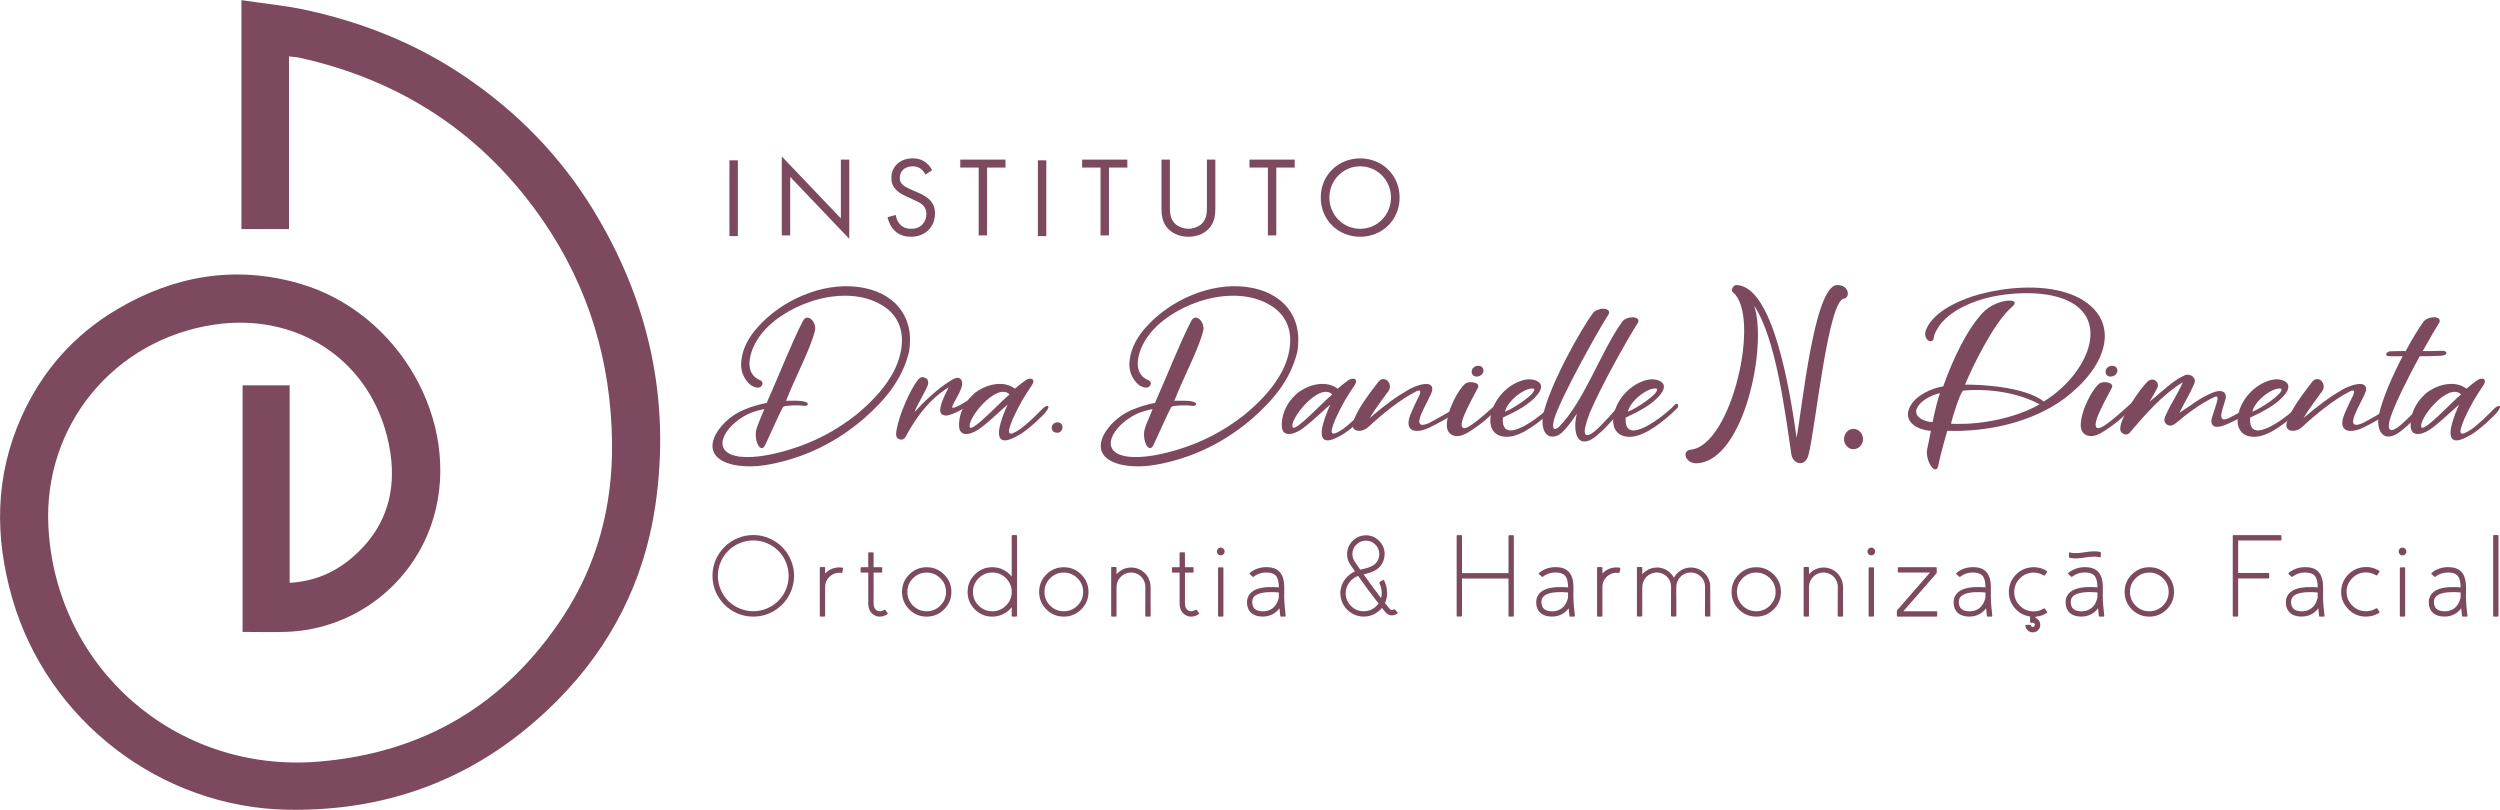 <svg xmlns="http://www.w3.org/2000/svg" xmlns:svg="http://www.w3.org/2000/svg" id="svg1" width="511.984" height="165.852" viewBox="0 0 511.984 165.852"><defs id="defs1"><clipPath clipPathUnits="userSpaceOnUse" id="clipPath814"><path d="M 0,851 H 2890 V 0 H 0 Z" transform="translate(-1006.596,-386.693)" id="path814"></path></clipPath><clipPath clipPathUnits="userSpaceOnUse" id="clipPath816"><path d="M 0,851 H 2890 V 0 H 0 Z" transform="translate(-1022.407,-382.943)" id="path816"></path></clipPath><clipPath clipPathUnits="userSpaceOnUse" id="clipPath818"><path d="M 0,851 H 2890 V 0 H 0 Z" transform="translate(-1029.345,-375.969)" id="path818"></path></clipPath><clipPath clipPathUnits="userSpaceOnUse" id="clipPath820"><path d="M 0,851 H 2890 V 0 H 0 Z" transform="translate(-1033.242,-381.309)" id="path820"></path></clipPath><clipPath clipPathUnits="userSpaceOnUse" id="clipPath822"><path d="M 0,851 H 2890 V 0 H 0 Z" transform="translate(-1045.425,-376.241)" id="path822"></path></clipPath><clipPath clipPathUnits="userSpaceOnUse" id="clipPath824"><path d="M 0,851 H 2890 V 0 H 0 Z" transform="translate(-1054.304,-381.309)" id="path824"></path></clipPath><clipPath clipPathUnits="userSpaceOnUse" id="clipPath826"><path d="M 0,851 H 2890 V 0 H 0 Z" transform="translate(-1069.748,-375.541)" id="path826"></path></clipPath><clipPath clipPathUnits="userSpaceOnUse" id="clipPath828"><path d="M 0,851 H 2890 V 0 H 0 Z" transform="translate(-1077.167,-375.969)" id="path828"></path></clipPath><clipPath clipPathUnits="userSpaceOnUse" id="clipPath830"><path d="M 0,851 H 2890 V 0 H 0 Z" transform="translate(-1080.216,-375.418)" id="path830"></path></clipPath><clipPath clipPathUnits="userSpaceOnUse" id="clipPath832"><path d="M 0,851 H 2890 V 0 H 0 Z" transform="translate(-1089.095,-377.428)" id="path832"></path></clipPath><clipPath clipPathUnits="userSpaceOnUse" id="clipPath834"><path d="M 0,851 H 2890 V 0 H 0 Z" transform="translate(-1101.347,-386.484)" id="path834"></path></clipPath><clipPath clipPathUnits="userSpaceOnUse" id="clipPath836"><path d="M 0,851 H 2890 V 0 H 0 Z" transform="translate(-1124.831,-375.418)" id="path836"></path></clipPath><clipPath clipPathUnits="userSpaceOnUse" id="clipPath838"><path d="M 0,851 H 2890 V 0 H 0 Z" transform="translate(-1133.516,-377.428)" id="path838"></path></clipPath><clipPath clipPathUnits="userSpaceOnUse" id="clipPath840"><path d="M 0,851 H 2890 V 0 H 0 Z" transform="translate(-1141.792,-382.943)" id="path840"></path></clipPath><clipPath clipPathUnits="userSpaceOnUse" id="clipPath842"><path d="M 0,851 H 2890 V 0 H 0 Z" transform="translate(-1155.715,-375.558)" id="path842"></path></clipPath><clipPath clipPathUnits="userSpaceOnUse" id="clipPath844"><path d="M 0,851 H 2890 V 0 H 0 Z" transform="translate(-1160.66,-381.309)" id="path844"></path></clipPath><clipPath clipPathUnits="userSpaceOnUse" id="clipPath846"><path d="M 0,851 H 2890 V 0 H 0 Z" transform="translate(-1176.105,-375.541)" id="path846"></path></clipPath><clipPath clipPathUnits="userSpaceOnUse" id="clipPath848"><path d="M 0,851 H 2890 V 0 H 0 Z" transform="translate(-1180.14,-375.418)" id="path848"></path></clipPath><clipPath clipPathUnits="userSpaceOnUse" id="clipPath850"><path d="M 0,851 H 2890 V 0 H 0 Z" transform="translate(-1184.484,-375.418)" id="path850"></path></clipPath><clipPath clipPathUnits="userSpaceOnUse" id="clipPath852"><path d="M 0,851 H 2890 V 0 H 0 Z" transform="translate(-1197.628,-377.428)" id="path852"></path></clipPath><clipPath clipPathUnits="userSpaceOnUse" id="clipPath854"><path d="M 0,851 H 2890 V 0 H 0 Z" transform="translate(-1207.435,-376.153)" id="path854"></path></clipPath><clipPath clipPathUnits="userSpaceOnUse" id="clipPath856"><path d="M 0,851 H 2890 V 0 H 0 Z" transform="translate(-1214.827,-377.428)" id="path856"></path></clipPath><clipPath clipPathUnits="userSpaceOnUse" id="clipPath858"><path d="M 0,851 H 2890 V 0 H 0 Z" transform="translate(-1221.032,-381.309)" id="path858"></path></clipPath><clipPath clipPathUnits="userSpaceOnUse" id="clipPath860"><path d="M 0,851 H 2890 V 0 H 0 Z" transform="translate(-1243.309,-387.934)" id="path860"></path></clipPath><clipPath clipPathUnits="userSpaceOnUse" id="clipPath862"><path d="M 0,851 H 2890 V 0 H 0 Z" transform="translate(-1248.658,-377.428)" id="path862"></path></clipPath><clipPath clipPathUnits="userSpaceOnUse" id="clipPath864"><path d="M 0,851 H 2890 V 0 H 0 Z" transform="translate(-1253.61,-376.66)" id="path864"></path></clipPath><clipPath clipPathUnits="userSpaceOnUse" id="clipPath866"><path d="M 0,851 H 2890 V 0 H 0 Z" transform="translate(-1261.73,-375.418)" id="path866"></path></clipPath><clipPath clipPathUnits="userSpaceOnUse" id="clipPath868"><path d="M 0,851 H 2890 V 0 H 0 Z" transform="translate(-1270.609,-377.428)" id="path868"></path></clipPath><clipPath clipPathUnits="userSpaceOnUse" id="clipPath870"><path d="M 0,851 H 2890 V 0 H 0 Z" transform="translate(-1276.07,-375.418)" id="path870"></path></clipPath><clipPath clipPathUnits="userSpaceOnUse" id="clipPath872"><path d="M 0,851 H 2890 V 0 H 0 Z" transform="translate(-1016.627,-408.426)" id="path872"></path></clipPath><clipPath clipPathUnits="userSpaceOnUse" id="clipPath874"><path d="M 0,851 H 2890 V 0 H 0 Z" transform="translate(-1042.401,-409.117)" id="path874"></path></clipPath><clipPath clipPathUnits="userSpaceOnUse" id="clipPath876"><path d="M 0,851 H 2890 V 0 H 0 Z" transform="translate(-1048.072,-409.553)" id="path876"></path></clipPath><clipPath clipPathUnits="userSpaceOnUse" id="clipPath878"><path d="M 0,851 H 2890 V 0 H 0 Z" transform="translate(-1055.378,-403.663)" id="path878"></path></clipPath><clipPath clipPathUnits="userSpaceOnUse" id="clipPath880"><path d="M 0,851 H 2890 V 0 H 0 Z" transform="translate(-1076.264,-408.426)" id="path880"></path></clipPath><clipPath clipPathUnits="userSpaceOnUse" id="clipPath882"><path d="M 0,851 H 2890 V 0 H 0 Z" transform="translate(-1097.639,-409.553)" id="path882"></path></clipPath><clipPath clipPathUnits="userSpaceOnUse" id="clipPath884"><path d="M 0,851 H 2890 V 0 H 0 Z" transform="translate(-1112.436,-405.118)" id="path884"></path></clipPath><clipPath clipPathUnits="userSpaceOnUse" id="clipPath886"><path d="M 0,851 H 2890 V 0 H 0 Z" transform="translate(-1119.051,-413.044)" id="path886"></path></clipPath><clipPath clipPathUnits="userSpaceOnUse" id="clipPath888"><path d="M 0,851 H 2890 V 0 H 0 Z" transform="translate(-1124.177,-406.899)" id="path888"></path></clipPath><clipPath clipPathUnits="userSpaceOnUse" id="clipPath890"><path d="M 0,851 H 2890 V 0 H 0 Z" transform="translate(-1141.991,-408.135)" id="path890"></path></clipPath><clipPath clipPathUnits="userSpaceOnUse" id="clipPath892"><path d="M 0,851 H 2890 V 0 H 0 Z" transform="translate(-1143.044,-406.899)" id="path892"></path></clipPath><clipPath clipPathUnits="userSpaceOnUse" id="clipPath894"><path d="M 0,851 H 2890 V 0 H 0 Z" transform="translate(-1159.196,-425.222)" id="path894"></path></clipPath><clipPath clipPathUnits="userSpaceOnUse" id="clipPath896"><path d="M 0,851 H 2890 V 0 H 0 Z" transform="translate(-1179.164,-402.694)" id="path896"></path></clipPath><clipPath clipPathUnits="userSpaceOnUse" id="clipPath898"><path d="M 0,851 H 2890 V 0 H 0 Z" transform="translate(-1206.278,-408.026)" id="path898"></path></clipPath><clipPath clipPathUnits="userSpaceOnUse" id="clipPath900"><path d="M 0,851 H 2890 V 0 H 0 Z" transform="translate(-1216.418,-413.044)" id="path900"></path></clipPath><clipPath clipPathUnits="userSpaceOnUse" id="clipPath902"><path d="M 0,851 H 2890 V 0 H 0 Z" transform="translate(-1230.051,-411.226)" id="path902"></path></clipPath><clipPath clipPathUnits="userSpaceOnUse" id="clipPath904"><path d="M 0,851 H 2890 V 0 H 0 Z" transform="translate(-1238.958,-406.899)" id="path904"></path></clipPath><clipPath clipPathUnits="userSpaceOnUse" id="clipPath906"><path d="M 0,851 H 2890 V 0 H 0 Z" transform="translate(-1255.863,-405.118)" id="path906"></path></clipPath><clipPath clipPathUnits="userSpaceOnUse" id="clipPath908"><path d="M 0,851 H 2890 V 0 H 0 Z" transform="translate(-1267.859,-415.48)" id="path908"></path></clipPath><clipPath clipPathUnits="userSpaceOnUse" id="clipPath910"><path d="M 0,851 H 2890 V 0 H 0 Z" transform="translate(-1271.021,-409.553)" id="path910"></path></clipPath><clipPath clipPathUnits="userSpaceOnUse" id="clipPath912"><path d="M 0,851 H 2890 V 0 H 0 Z" transform="translate(-930.273,-373.07)" id="path912"></path></clipPath><clipPath clipPathUnits="userSpaceOnUse" id="clipPath914"><path d="M 0,851 H 2890 V 0 H 0 Z" transform="translate(0,2.5000001e-5)" id="path914"></path></clipPath><clipPath clipPathUnits="userSpaceOnUse" id="clipPath916"><path d="M 0,851 H 2890 V 0 H 0 Z" transform="translate(-1013.09,-433.972)" id="path916"></path></clipPath><clipPath clipPathUnits="userSpaceOnUse" id="clipPath918"><path d="M 0,851 H 2890 V 0 H 0 Z" transform="translate(-1035.159,-443.311)" id="path918"></path></clipPath><clipPath clipPathUnits="userSpaceOnUse" id="clipPath920"><path d="M 0,851 H 2890 V 0 H 0 Z" transform="translate(-1044.624,-444.393)" id="path920"></path></clipPath><clipPath clipPathUnits="userSpaceOnUse" id="clipPath922"><path d="M 0,851 H 2890 V 0 H 0 Z" transform="translate(0,2.5000001e-5)" id="path922"></path></clipPath><clipPath clipPathUnits="userSpaceOnUse" id="clipPath924"><path d="M 0,851 H 2890 V 0 H 0 Z" transform="translate(-1063.342,-444.393)" id="path924"></path></clipPath><clipPath clipPathUnits="userSpaceOnUse" id="clipPath926"><path d="M 0,851 H 2890 V 0 H 0 Z" transform="translate(-1072.702,-438.476)" id="path926"></path></clipPath><clipPath clipPathUnits="userSpaceOnUse" id="clipPath928"><path d="M 0,851 H 2890 V 0 H 0 Z" transform="translate(-1089.045,-444.393)" id="path928"></path></clipPath><clipPath clipPathUnits="userSpaceOnUse" id="clipPath930"><path d="M 0,851 H 2890 V 0 H 0 Z" transform="translate(-1097.2,-439.785)" id="path930"></path></clipPath></defs><g id="layer-MC0" transform="translate(-1190.683,-507.828)"><g id="g1698"><path id="path813" d="m 0,0 c -0.652,-0.274 -1.229,-0.661 -1.731,-1.161 -0.501,-0.502 -0.888,-1.078 -1.162,-1.731 -0.286,-0.677 -0.429,-1.382 -0.429,-2.115 0,-0.735 0.143,-1.44 0.429,-2.117 0.274,-0.652 0.661,-1.229 1.162,-1.729 0.502,-0.501 1.079,-0.889 1.731,-1.162 0.676,-0.286 1.381,-0.43 2.115,-0.43 0.735,0 1.44,0.144 2.116,0.43 0.652,0.273 1.229,0.661 1.73,1.162 0.501,0.5 0.889,1.077 1.163,1.729 0.285,0.677 0.428,1.382 0.428,2.117 0,0.733 -0.143,1.438 -0.428,2.115 C 6.85,-2.239 6.462,-1.663 5.961,-1.161 5.46,-0.661 4.883,-0.274 4.231,0 3.555,0.286 2.85,0.43 2.115,0.43 1.381,0.43 0.676,0.286 0,0 m -0.324,-10.785 c -0.745,0.321 -1.41,0.77 -1.992,1.347 -0.577,0.582 -1.026,1.246 -1.347,1.992 -0.326,0.775 -0.489,1.587 -0.489,2.439 0,0.851 0.163,1.663 0.489,2.438 0.321,0.745 0.77,1.41 1.347,1.994 0.582,0.575 1.247,1.022 1.992,1.336 0.776,0.332 1.588,0.498 2.439,0.498 0.851,0 1.664,-0.166 2.439,-0.498 C 5.3,0.447 5.964,0 6.547,-0.575 7.124,-1.159 7.57,-1.824 7.884,-2.569 8.216,-3.344 8.383,-4.156 8.383,-5.007 8.383,-5.859 8.216,-6.671 7.884,-7.446 7.57,-8.192 7.124,-8.856 6.547,-9.438 5.964,-10.015 5.3,-10.464 4.554,-10.785 c -0.775,-0.327 -1.588,-0.49 -2.439,-0.49 -0.851,0 -1.663,0.163 -2.439,0.49" style="fill:#7c495e;fill-opacity:1;fill-rule:nonzero;stroke:none" transform="matrix(1.333,0,0,-1.333,1342.128,619.077)" clip-path="url(#clipPath814)"></path><path id="path815" d="m 0,0 c 0.082,-0.018 0.114,-0.067 0.096,-0.147 l -0.114,-0.569 c -0.017,-0.077 -0.064,-0.108 -0.139,-0.096 -0.105,0.018 -0.213,0.026 -0.323,0.026 -0.601,0 -1.114,-0.214 -1.539,-0.638 -0.426,-0.426 -0.638,-0.938 -0.638,-1.538 v -4.44 c 0,-0.083 -0.038,-0.123 -0.114,-0.123 h -0.586 c -0.081,0 -0.121,0.04 -0.121,0.123 v 7.367 c 0,0.082 0.04,0.123 0.121,0.123 h 0.586 c 0.076,0 0.114,-0.041 0.114,-0.123 v -0.873 c 0.594,0.629 1.32,0.943 2.177,0.943 0.163,0 0.323,-0.01 0.48,-0.035" style="fill:#7c495e;fill-opacity:1;fill-rule:nonzero;stroke:none" transform="matrix(1.333,0,0,-1.333,1363.209,624.076)" clip-path="url(#clipPath816)"></path><path id="path817" d="m 0,0 c 0.052,-0.07 0.043,-0.125 -0.026,-0.167 -0.379,-0.256 -0.77,-0.384 -1.172,-0.384 -0.274,0 -0.53,0.062 -0.769,0.184 C -2.281,-0.21 -2.53,0.03 -2.71,0.349 -2.885,0.675 -2.973,1.045 -2.973,1.459 V 6.215 H -4.03 c -0.082,0 -0.122,0.041 -0.122,0.121 v 0.586 c 0,0.082 0.04,0.123 0.122,0.123 h 1.057 l -0.008,2.158 c 0,0.083 0.041,0.123 0.122,0.123 h 0.586 c 0.082,0 0.122,-0.04 0.122,-0.123 V 7.045 h 1.198 c 0.081,0 0.123,-0.041 0.123,-0.123 V 6.336 c 0,-0.08 -0.042,-0.121 -0.123,-0.121 H -2.151 V 1.459 c 0,-0.542 0.184,-0.905 0.551,-1.092 0.332,-0.169 0.693,-0.125 1.084,0.131 0.07,0.04 0.125,0.032 0.166,-0.026 z" style="fill:#7c495e;fill-opacity:1;fill-rule:nonzero;stroke:none" transform="matrix(1.333,0,0,-1.333,1372.46,633.375)" clip-path="url(#clipPath818)"></path><path id="path819" d="m 0,0 c -0.577,-0.577 -0.865,-1.275 -0.865,-2.097 0,-0.816 0.288,-1.516 0.865,-2.098 0.582,-0.582 1.285,-0.873 2.106,-0.873 0.816,0 1.515,0.291 2.098,0.873 0.583,0.582 0.874,1.282 0.874,2.098 0,0.822 -0.291,1.52 -0.874,2.097 C 3.621,0.582 2.922,0.875 2.106,0.875 1.285,0.875 0.582,0.582 0,0 m -0.577,-4.781 c -0.74,0.746 -1.11,1.64 -1.11,2.684 0,1.048 0.37,1.943 1.11,2.683 0.74,0.74 1.634,1.11 2.683,1.11 1.044,0 1.935,-0.37 2.675,-1.11 0.746,-0.74 1.118,-1.635 1.118,-2.683 0,-1.044 -0.372,-1.938 -1.118,-2.684 -0.74,-0.74 -1.631,-1.11 -2.675,-1.11 -1.049,0 -1.943,0.37 -2.683,1.11" style="fill:#7c495e;fill-opacity:1;fill-rule:nonzero;stroke:none" transform="matrix(1.333,0,0,-1.333,1377.656,626.255)" clip-path="url(#clipPath820)"></path><path id="path821" d="M 0,0 C 0.822,0 1.524,0.291 2.106,0.873 2.689,1.456 2.98,2.155 2.98,2.971 2.98,3.793 2.689,4.495 2.106,5.077 1.524,5.659 0.822,5.952 0,5.952 -0.815,5.952 -1.515,5.659 -2.097,5.077 -2.681,4.495 -2.972,3.793 -2.972,2.971 -2.972,2.155 -2.681,1.456 -2.097,0.873 -1.515,0.291 -0.815,0 0,0 m 3.802,-0.7 c 0,-0.082 -0.04,-0.123 -0.122,-0.123 H 3.094 C 3.018,-0.823 2.98,-0.782 2.98,-0.7 V 0.619 C 2.625,0.17 2.191,-0.179 1.678,-0.43 1.154,-0.691 0.594,-0.823 0,-0.823 c -1.043,0 -1.938,0.371 -2.683,1.111 -0.74,0.745 -1.11,1.639 -1.11,2.683 0,1.049 0.37,1.943 1.11,2.683 C -1.938,6.399 -1.043,6.773 0,6.773 0.594,6.773 1.154,6.641 1.678,6.38 2.191,6.129 2.625,5.78 2.98,5.331 v 6.249 c 0,0.082 0.038,0.123 0.114,0.123 H 3.68 c 0.082,0 0.122,-0.041 0.122,-0.123 z" style="fill:#7c495e;fill-opacity:1;fill-rule:nonzero;stroke:none" transform="matrix(1.333,0,0,-1.333,1393.9,633.013)" clip-path="url(#clipPath822)"></path><path id="path823" d="m 0,0 c -0.577,-0.577 -0.865,-1.275 -0.865,-2.097 0,-0.816 0.288,-1.516 0.865,-2.098 0.582,-0.582 1.285,-0.873 2.106,-0.873 0.817,0 1.515,0.291 2.099,0.873 0.582,0.582 0.873,1.282 0.873,2.098 0,0.822 -0.291,1.52 -0.873,2.097 C 3.621,0.582 2.923,0.875 2.106,0.875 1.285,0.875 0.582,0.582 0,0 m -0.577,-4.781 c -0.74,0.746 -1.11,1.64 -1.11,2.684 0,1.048 0.37,1.943 1.11,2.683 0.74,0.74 1.634,1.11 2.683,1.11 1.044,0 1.936,-0.37 2.676,-1.11 0.745,-0.74 1.118,-1.635 1.118,-2.683 0,-1.044 -0.373,-1.938 -1.118,-2.684 -0.74,-0.74 -1.632,-1.11 -2.676,-1.11 -1.049,0 -1.943,0.37 -2.683,1.11" style="fill:#7c495e;fill-opacity:1;fill-rule:nonzero;stroke:none" transform="matrix(1.333,0,0,-1.333,1405.739,626.255)" clip-path="url(#clipPath824)"></path><path id="path825" d="M 0,0 C 0,-0.082 -0.041,-0.123 -0.123,-0.123 H -0.708 C -0.79,-0.123 -0.83,-0.082 -0.83,0 v 0.288 c 0.005,0.513 0.008,1.154 0.008,1.923 v 0.218 0.237 0.48 c 0.006,0.374 0.008,0.717 0.008,1.031 v 0.272 c 0,0.088 -0.002,0.165 -0.008,0.235 -0.017,0.158 -0.052,0.312 -0.105,0.463 -0.105,0.316 -0.271,0.593 -0.498,0.831 -0.222,0.234 -0.489,0.411 -0.804,0.534 -0.146,0.052 -0.301,0.089 -0.464,0.114 l -0.06,0.008 -0.053,0.009 -0.053,0.009 H -2.92 -2.99 -3.016 -3.042 -3.103 -3.156 C -3.459,6.634 -3.741,6.557 -4.004,6.424 -4.248,6.301 -4.461,6.142 -4.642,5.943 -4.793,5.78 -4.918,5.596 -5.017,5.393 -5.094,5.23 -5.151,5.066 -5.193,4.903 -5.204,4.839 -5.213,4.775 -5.218,4.71 L -5.227,4.632 -5.236,4.57 V 4.44 L -5.244,4.247 V 0 c 0,-0.082 -0.042,-0.123 -0.123,-0.123 h -0.586 c -0.075,0 -0.113,0.041 -0.113,0.123 v 7.376 c 0,0.083 0.038,0.123 0.113,0.123 h 0.586 c 0.081,0 0.123,-0.04 0.123,-0.123 V 6.38 l 0.051,0.07 c 0.246,0.263 0.526,0.477 0.839,0.647 0.362,0.181 0.744,0.286 1.146,0.314 l 0.079,0.009 h 0.078 0.078 0.071 0.079 l 0.078,-0.009 0.087,-0.009 0.079,-0.008 c 0.216,-0.028 0.423,-0.081 0.621,-0.156 0.425,-0.158 0.792,-0.397 1.101,-0.718 0.315,-0.321 0.542,-0.694 0.682,-1.119 0.07,-0.203 0.116,-0.413 0.14,-0.629 0.011,-0.098 0.02,-0.204 0.026,-0.314 V 4.177 3.653 3.146 2.901 2.666 2.211 C -0.003,1.442 0,0.801 0,0.288 Z" style="fill:#7c495e;fill-opacity:1;fill-rule:nonzero;stroke:none" transform="matrix(1.333,0,0,-1.333,1426.331,633.946)" clip-path="url(#clipPath826)"></path><path id="path827" d="m 0,0 c 0.052,-0.07 0.043,-0.125 -0.026,-0.167 -0.379,-0.256 -0.77,-0.384 -1.172,-0.384 -0.274,0 -0.53,0.062 -0.769,0.184 C -2.282,-0.21 -2.53,0.03 -2.71,0.349 -2.885,0.675 -2.973,1.045 -2.973,1.459 V 6.215 H -4.03 c -0.082,0 -0.122,0.041 -0.122,0.121 v 0.586 c 0,0.082 0.04,0.123 0.122,0.123 h 1.057 l -0.008,2.158 c 0,0.083 0.041,0.123 0.122,0.123 h 0.586 c 0.082,0 0.122,-0.04 0.122,-0.123 V 7.045 h 1.198 c 0.081,0 0.123,-0.041 0.123,-0.123 V 6.336 c 0,-0.08 -0.042,-0.121 -0.123,-0.121 H -2.151 V 1.459 c 0,-0.542 0.184,-0.905 0.551,-1.092 0.332,-0.169 0.693,-0.125 1.084,0.131 0.07,0.04 0.125,0.032 0.166,-0.026 z" style="fill:#7c495e;fill-opacity:1;fill-rule:nonzero;stroke:none" transform="matrix(1.333,0,0,-1.333,1436.223,633.375)" clip-path="url(#clipPath828)"></path><path id="path829" d="m 0,0 c -0.076,0 -0.114,0.04 -0.114,0.123 v 7.332 c 0,0.082 0.038,0.123 0.114,0.123 h 0.585 c 0.081,0 0.123,-0.041 0.123,-0.123 V 0.123 C 0.708,0.04 0.666,0 0.585,0 Z M 0.716,9.589 C 0.6,9.472 0.459,9.414 0.296,9.414 c -0.168,0 -0.308,0.058 -0.419,0.175 -0.116,0.116 -0.174,0.256 -0.174,0.419 0,0.164 0.058,0.302 0.174,0.42 0.111,0.115 0.251,0.175 0.419,0.175 0.163,0 0.304,-0.06 0.42,-0.175 0.117,-0.118 0.175,-0.256 0.175,-0.42 0,-0.163 -0.058,-0.303 -0.175,-0.419" style="fill:#7c495e;fill-opacity:1;fill-rule:nonzero;stroke:none" transform="matrix(1.333,0,0,-1.333,1440.288,634.109)" clip-path="url(#clipPath830)"></path><path id="path831" d="M 0,0 C 0.123,0.223 0.222,0.475 0.297,0.761 L 0.341,0.928 0.332,1.189 0.341,1.443 V 1.696 C 0.277,1.703 0.216,1.708 0.158,1.713 -0.087,1.736 -0.315,1.752 -0.524,1.757 -0.827,1.762 -1.121,1.757 -1.407,1.74 -1.78,1.717 -2.112,1.67 -2.403,1.599 -2.8,1.501 -3.109,1.361 -3.33,1.18 -3.593,0.965 -3.732,0.682 -3.749,0.333 c -0.012,-0.421 0.072,-0.752 0.253,-0.996 0.174,-0.245 0.463,-0.405 0.865,-0.482 0.397,-0.069 0.767,-0.067 1.11,0.009 0.35,0.082 0.659,0.224 0.927,0.429 C -0.361,-0.526 -0.163,-0.291 0,0 m 0.682,-2.01 c -0.07,0 -0.11,0.035 -0.123,0.105 -0.052,0.42 -0.093,0.812 -0.122,1.181 -0.163,-0.228 -0.347,-0.423 -0.55,-0.586 -0.344,-0.286 -0.752,-0.488 -1.224,-0.603 -0.454,-0.106 -0.935,-0.118 -1.443,-0.035 -0.285,0.052 -0.535,0.136 -0.751,0.252 -0.256,0.14 -0.469,0.325 -0.638,0.551 -0.285,0.403 -0.411,0.912 -0.376,1.531 0.023,0.284 0.097,0.543 0.219,0.777 0.116,0.233 0.285,0.436 0.506,0.612 0.315,0.256 0.726,0.449 1.233,0.577 0.333,0.082 0.711,0.137 1.137,0.166 0.308,0.018 0.623,0.02 0.943,0.009 0.128,0 0.26,-0.007 0.394,-0.017 0.087,0 0.198,-0.007 0.332,-0.018 L 0.35,2.483 C 0.339,3.374 0.169,3.986 -0.157,4.318 -0.448,4.616 -0.917,4.765 -1.564,4.765 -2.042,4.765 -2.479,4.679 -2.875,4.511 -3.021,4.447 -3.158,4.374 -3.286,4.293 -3.333,4.263 -3.379,4.232 -3.426,4.197 -3.461,4.167 -3.493,4.141 -3.522,4.118 -3.575,4.07 -3.627,4.07 -3.679,4.118 l -0.438,0.393 c -0.064,0.064 -0.064,0.126 0,0.184 0.041,0.035 0.085,0.07 0.132,0.105 0.058,0.046 0.119,0.093 0.183,0.138 0.163,0.111 0.338,0.211 0.524,0.299 0.525,0.238 1.096,0.357 1.714,0.357 0.879,0 1.546,-0.233 2.001,-0.699 C 0.781,4.54 1.002,4.048 1.101,3.418 1.143,3.174 1.165,2.89 1.172,2.571 V 2.133 1.713 C 1.165,1.515 1.163,1.342 1.163,1.189 1.163,0.73 1.189,0.188 1.242,-0.437 1.277,-0.891 1.326,-1.37 1.39,-1.869 1.402,-1.962 1.361,-2.01 1.268,-2.01 Z" style="fill:#7c495e;fill-opacity:1;fill-rule:nonzero;stroke:none" transform="matrix(1.333,0,0,-1.333,1452.127,631.43)" clip-path="url(#clipPath832)"></path><path id="path833" d="m 0,0 c -0.408,-0.402 -0.612,-0.889 -0.612,-1.459 0,-0.403 0.108,-0.77 0.324,-1.101 l 0.008,-0.009 0.009,-0.018 0.018,-0.026 0.026,-0.044 c 0.052,-0.082 0.11,-0.166 0.174,-0.254 0.199,-0.297 0.414,-0.612 0.647,-0.944 l 0.307,0.07 0.174,0.044 0.192,0.044 c 0.134,0.035 0.26,0.069 0.376,0.104 0.286,0.087 0.56,0.198 0.822,0.333 0.32,0.168 0.577,0.415 0.769,0.742 0.187,0.321 0.28,0.673 0.28,1.059 C 3.514,-0.889 3.313,-0.402 2.91,0 2.509,0.402 2.022,0.603 1.451,0.603 0.886,0.603 0.402,0.402 0,0 m -0.489,-5.219 c -0.368,-0.284 -0.65,-0.623 -0.848,-1.014 -0.205,-0.389 -0.306,-0.803 -0.306,-1.241 0,-0.763 0.271,-1.416 0.813,-1.957 0.542,-0.542 1.194,-0.812 1.958,-0.812 0.46,0 0.894,0.107 1.302,0.322 0.39,0.211 0.714,0.498 0.97,0.865 -1.061,1.364 -2.107,2.779 -3.138,4.249 -0.273,-0.105 -0.524,-0.242 -0.751,-0.412 m -0.778,-4.93 c -0.583,0.525 -0.956,1.166 -1.119,1.924 -0.145,0.693 -0.094,1.37 0.157,2.027 0.251,0.647 0.665,1.189 1.242,1.626 0.238,0.181 0.494,0.333 0.769,0.454 -0.199,0.286 -0.385,0.554 -0.56,0.805 -0.052,0.081 -0.102,0.155 -0.149,0.218 -0.011,0.024 -0.023,0.044 -0.034,0.061 l -0.009,0.018 -0.009,0.008 c -0.391,0.618 -0.527,1.291 -0.411,2.021 0.105,0.64 0.403,1.187 0.892,1.643 0.483,0.447 1.051,0.701 1.705,0.759 0.85,0.07 1.584,-0.182 2.202,-0.759 0.617,-0.572 0.926,-1.277 0.926,-2.115 0,-0.537 -0.134,-1.033 -0.401,-1.487 C 3.665,-3.4 3.301,-3.748 2.841,-3.986 2.549,-4.137 2.24,-4.265 1.914,-4.37 1.786,-4.411 1.646,-4.449 1.495,-4.484 1.401,-4.514 1.273,-4.546 1.11,-4.581 c 0.88,-1.247 1.775,-2.462 2.683,-3.644 0.07,0.244 0.105,0.495 0.105,0.751 0,0.315 -0.046,0.642 -0.14,0.98 -0.035,0.121 -0.075,0.242 -0.122,0.358 -0.03,0.087 -0.064,0.168 -0.105,0.245 -0.029,0.069 -0.011,0.121 0.053,0.156 l 0.507,0.29 c 0.075,0.04 0.131,0.023 0.166,-0.053 0.047,-0.093 0.09,-0.193 0.131,-0.298 0.058,-0.146 0.11,-0.293 0.157,-0.445 0.116,-0.42 0.175,-0.83 0.175,-1.233 0,-0.53 -0.11,-1.033 -0.332,-1.512 0.222,-0.279 0.449,-0.561 0.682,-0.847 0.104,-0.14 0.218,-0.214 0.34,-0.219 0.064,-0.006 0.132,0.003 0.202,0.026 0.058,0.018 0.113,0.044 0.166,0.079 0.057,0.035 0.107,0.026 0.148,-0.026 l 0.393,-0.437 c 0.058,-0.065 0.053,-0.123 -0.017,-0.175 -0.053,-0.036 -0.108,-0.071 -0.166,-0.106 -0.07,-0.04 -0.143,-0.072 -0.219,-0.096 -0.197,-0.076 -0.39,-0.104 -0.576,-0.086 -0.152,0.01 -0.295,0.053 -0.429,0.121 -0.181,0.088 -0.344,0.223 -0.489,0.403 -0.169,0.209 -0.335,0.416 -0.498,0.621 -0.374,-0.461 -0.831,-0.808 -1.373,-1.042 -0.565,-0.243 -1.16,-0.336 -1.783,-0.278 -0.769,0.075 -1.448,0.375 -2.036,0.899" style="fill:#7c495e;fill-opacity:1;fill-rule:nonzero;stroke:none" transform="matrix(1.333,0,0,-1.333,1468.462,619.355)" clip-path="url(#clipPath834)"></path><path id="path835" d="m 0,0 c -0.083,0 -0.123,0.04 -0.123,0.123 v 12.262 c 0,0.082 0.04,0.123 0.123,0.123 h 0.585 c 0.076,0 0.114,-0.041 0.114,-0.123 V 0.123 C 0.699,0.04 0.661,0 0.585,0 Z M 0.699,5.856 H -8.085 V 6.687 H 0.699 Z M -7.963,0.018 c -0.082,0 -0.123,0.04 -0.123,0.122 v 12.262 c 0,0.083 0.041,0.123 0.123,0.123 h 0.585 c 0.076,0 0.114,-0.04 0.114,-0.123 V 0.14 c 0,-0.082 -0.038,-0.122 -0.114,-0.122 z" style="fill:#7c495e;fill-opacity:1;fill-rule:nonzero;stroke:none" transform="matrix(1.333,0,0,-1.333,1499.774,634.109)" clip-path="url(#clipPath836)"></path><path id="path837" d="M 0,0 C 0.123,0.223 0.223,0.475 0.298,0.761 L 0.342,0.928 0.333,1.189 0.342,1.443 V 1.696 C 0.277,1.703 0.216,1.708 0.158,1.713 -0.086,1.736 -0.314,1.752 -0.524,1.757 -0.826,1.762 -1.121,1.757 -1.406,1.74 -1.78,1.717 -2.111,1.67 -2.403,1.599 -2.799,1.501 -3.108,1.361 -3.33,1.18 -3.592,0.965 -3.732,0.682 -3.749,0.333 c -0.011,-0.421 0.073,-0.752 0.254,-0.996 0.173,-0.245 0.463,-0.405 0.865,-0.482 0.396,-0.069 0.766,-0.067 1.11,0.009 0.35,0.082 0.659,0.224 0.927,0.429 C -0.361,-0.526 -0.163,-0.291 0,0 m 0.682,-2.01 c -0.07,0 -0.11,0.035 -0.123,0.105 -0.052,0.42 -0.092,0.812 -0.121,1.181 -0.163,-0.228 -0.347,-0.423 -0.55,-0.586 -0.344,-0.286 -0.753,-0.488 -1.224,-0.603 -0.455,-0.106 -0.935,-0.118 -1.444,-0.035 -0.284,0.052 -0.534,0.136 -0.75,0.252 -0.256,0.14 -0.469,0.325 -0.638,0.551 -0.285,0.403 -0.411,0.912 -0.376,1.531 0.023,0.284 0.097,0.543 0.219,0.777 0.116,0.233 0.285,0.436 0.505,0.612 0.316,0.256 0.726,0.449 1.233,0.577 0.334,0.082 0.711,0.137 1.137,0.166 0.308,0.018 0.624,0.02 0.943,0.009 0.128,0 0.26,-0.007 0.395,-0.017 0.086,0 0.198,-0.007 0.331,-0.018 L 0.351,2.483 C 0.339,3.374 0.17,3.986 -0.156,4.318 -0.447,4.616 -0.917,4.765 -1.564,4.765 -2.041,4.765 -2.478,4.679 -2.874,4.511 -3.02,4.447 -3.158,4.374 -3.286,4.293 -3.332,4.263 -3.379,4.232 -3.425,4.197 -3.46,4.167 -3.493,4.141 -3.521,4.118 -3.574,4.07 -3.627,4.07 -3.679,4.118 l -0.437,0.393 c -0.064,0.064 -0.064,0.126 0,0.184 0.041,0.035 0.085,0.07 0.132,0.105 0.057,0.046 0.119,0.093 0.182,0.138 0.163,0.111 0.338,0.211 0.524,0.299 0.525,0.238 1.096,0.357 1.714,0.357 0.88,0 1.547,-0.233 2.002,-0.699 C 0.782,4.54 1.003,4.048 1.101,3.418 1.143,3.174 1.166,2.89 1.172,2.571 V 2.133 1.713 C 1.166,1.515 1.163,1.342 1.163,1.189 1.163,0.73 1.189,0.188 1.242,-0.437 1.277,-0.891 1.326,-1.37 1.391,-1.869 1.403,-1.962 1.361,-2.01 1.268,-2.01 Z" style="fill:#7c495e;fill-opacity:1;fill-rule:nonzero;stroke:none" transform="matrix(1.333,0,0,-1.333,1511.354,631.43)" clip-path="url(#clipPath838)"></path><path id="path839" d="m 0,0 c 0.082,-0.018 0.114,-0.067 0.096,-0.147 l -0.114,-0.569 c -0.017,-0.077 -0.063,-0.108 -0.138,-0.096 -0.105,0.018 -0.214,0.026 -0.325,0.026 -0.599,0 -1.113,-0.214 -1.538,-0.638 -0.426,-0.426 -0.638,-0.938 -0.638,-1.538 v -4.44 c 0,-0.083 -0.039,-0.123 -0.114,-0.123 h -0.586 c -0.08,0 -0.121,0.04 -0.121,0.123 v 7.367 c 0,0.082 0.041,0.123 0.121,0.123 h 0.586 c 0.075,0 0.114,-0.041 0.114,-0.123 v -0.873 c 0.595,0.629 1.321,0.943 2.176,0.943 C -0.318,0.035 -0.156,0.025 0,0" style="fill:#7c495e;fill-opacity:1;fill-rule:nonzero;stroke:none" transform="matrix(1.333,0,0,-1.333,1522.389,624.076)" clip-path="url(#clipPath840)"></path><path id="path841" d="m 0,0 c 0,-0.082 -0.04,-0.123 -0.123,-0.123 h -0.585 c -0.081,0 -0.122,0.041 -0.122,0.123 v 0.288 c 0.006,0.513 0.009,1.15 0.009,1.915 v 0.226 0.228 0.48 c 0.005,0.374 0.007,0.718 0.007,1.032 V 4.44 c 0,0.086 -0.005,0.165 -0.016,0.235 -0.012,0.158 -0.043,0.313 -0.096,0.463 -0.105,0.309 -0.272,0.584 -0.498,0.823 -0.223,0.233 -0.489,0.41 -0.805,0.533 -0.146,0.058 -0.296,0.098 -0.454,0.123 H -2.745 L -2.797,6.626 -2.859,6.634 H -2.92 -2.99 -2.999 -3.008 -3.032 -3.094 -3.155 C -3.453,6.617 -3.735,6.54 -4.004,6.406 -4.242,6.284 -4.453,6.128 -4.633,5.935 -4.784,5.766 -4.909,5.579 -5.009,5.375 -5.084,5.217 -5.14,5.054 -5.175,4.886 -5.193,4.828 -5.203,4.763 -5.209,4.693 -5.209,4.67 -5.212,4.647 -5.217,4.623 V 4.561 C -5.224,4.504 -5.226,4.46 -5.226,4.432 L -5.235,4.177 V 4.169 3.644 3.137 2.892 L -5.226,2.657 V 2.203 0.288 0 c 0.005,-0.082 -0.033,-0.123 -0.114,-0.123 h -0.586 c -0.082,0 -0.123,0.041 -0.123,0.123 v 0.288 c 0,0.513 0.004,1.15 0.009,1.915 v 0.934 0.507 0.525 l 0.009,0.271 c -0.005,0.086 -0.012,0.165 -0.018,0.235 -0.017,0.158 -0.049,0.313 -0.096,0.463 -0.105,0.309 -0.27,0.584 -0.498,0.823 -0.221,0.233 -0.489,0.41 -0.803,0.533 -0.148,0.058 -0.302,0.098 -0.465,0.123 H -7.962 L -8.023,6.626 -8.076,6.634 H -8.137 -8.207 -8.225 -8.26 -8.374 C -8.67,6.617 -8.953,6.54 -9.221,6.406 -9.46,6.284 -9.67,6.128 -9.851,5.935 c -0.158,-0.169 -0.282,-0.356 -0.375,-0.56 -0.082,-0.158 -0.14,-0.321 -0.175,-0.489 -0.013,-0.058 -0.021,-0.123 -0.027,-0.193 l -0.008,-0.07 -0.009,-0.062 V 4.432 l -0.018,-0.36 V 0 c 0,-0.082 -0.04,-0.123 -0.122,-0.123 h -0.577 c -0.081,0 -0.121,0.041 -0.121,0.123 v 7.359 c 0,0.082 0.04,0.122 0.121,0.122 h 0.577 c 0.082,0 0.122,-0.04 0.122,-0.122 V 6.354 l 0.062,0.079 c 0.238,0.263 0.519,0.477 0.838,0.647 0.356,0.18 0.735,0.286 1.136,0.314 l 0.079,0.008 h 0.079 0.035 0.044 0.07 0.079 l 0.079,-0.008 0.086,-0.009 0.079,-0.009 c 0.216,-0.028 0.423,-0.081 0.621,-0.156 0.426,-0.158 0.789,-0.396 1.092,-0.717 0.193,-0.198 0.356,-0.419 0.49,-0.665 0.117,0.216 0.256,0.414 0.419,0.595 0.24,0.263 0.515,0.477 0.831,0.647 0.356,0.18 0.735,0.286 1.136,0.314 l 0.079,0.008 h 0.079 0.042 0.044 0.07 0.071 l 0.087,-0.008 0.079,-0.009 0.079,-0.009 c 0.216,-0.028 0.423,-0.081 0.621,-0.156 0.424,-0.158 0.791,-0.396 1.101,-0.717 0.309,-0.321 0.535,-0.691 0.681,-1.11 0.07,-0.204 0.117,-0.414 0.14,-0.63 0.012,-0.098 0.017,-0.207 0.017,-0.323 V 4.169 c 0,-0.251 0.004,-0.595 0.009,-1.032 V 2.892 2.657 2.203 C -0.009,1.438 -0.005,0.801 0,0.288 Z" style="fill:#7c495e;fill-opacity:1;fill-rule:nonzero;stroke:none" transform="matrix(1.333,0,0,-1.333,1540.953,633.922)" clip-path="url(#clipPath842)"></path><path id="path843" d="m 0,0 c -0.577,-0.577 -0.865,-1.275 -0.865,-2.097 0,-0.816 0.288,-1.516 0.865,-2.098 0.582,-0.582 1.286,-0.873 2.106,-0.873 0.817,0 1.515,0.291 2.099,0.873 0.583,0.582 0.874,1.282 0.874,2.098 0,0.822 -0.291,1.52 -0.874,2.097 C 3.621,0.582 2.923,0.875 2.106,0.875 1.286,0.875 0.582,0.582 0,0 m -0.577,-4.781 c -0.74,0.746 -1.11,1.64 -1.11,2.684 0,1.048 0.37,1.943 1.11,2.683 0.74,0.74 1.634,1.11 2.683,1.11 1.044,0 1.936,-0.37 2.676,-1.11 0.746,-0.74 1.118,-1.635 1.118,-2.683 0,-1.044 -0.372,-1.938 -1.118,-2.684 -0.74,-0.74 -1.632,-1.11 -2.676,-1.11 -1.049,0 -1.943,0.37 -2.683,1.11" style="fill:#7c495e;fill-opacity:1;fill-rule:nonzero;stroke:none" transform="matrix(1.333,0,0,-1.333,1547.546,626.255)" clip-path="url(#clipPath844)"></path><path id="path845" d="m 0,0 c 0,-0.082 -0.042,-0.123 -0.123,-0.123 h -0.585 c -0.083,0 -0.123,0.041 -0.123,0.123 v 0.288 c 0.005,0.513 0.008,1.154 0.008,1.923 v 0.218 0.237 0.48 c 0.006,0.374 0.009,0.717 0.009,1.031 v 0.272 c 0,0.088 -0.003,0.165 -0.009,0.235 -0.017,0.158 -0.052,0.312 -0.105,0.463 -0.105,0.316 -0.27,0.593 -0.498,0.831 -0.221,0.234 -0.489,0.411 -0.803,0.534 -0.147,0.052 -0.302,0.089 -0.465,0.114 L -2.753,6.634 -2.806,6.643 -2.859,6.652 H -2.92 -2.99 -3.016 -3.043 -3.104 -3.157 C -3.46,6.634 -3.742,6.557 -4.004,6.424 -4.249,6.301 -4.461,6.142 -4.642,5.943 -4.793,5.78 -4.919,5.596 -5.017,5.393 -5.094,5.23 -5.152,5.066 -5.193,4.903 -5.205,4.839 -5.214,4.775 -5.219,4.71 L -5.228,4.632 -5.237,4.57 V 4.44 L -5.245,4.247 V 0 c 0,-0.082 -0.041,-0.123 -0.123,-0.123 h -0.586 c -0.075,0 -0.112,0.041 -0.112,0.123 v 7.376 c 0,0.083 0.037,0.123 0.112,0.123 h 0.586 c 0.082,0 0.123,-0.04 0.123,-0.123 V 6.38 l 0.052,0.07 c 0.246,0.263 0.525,0.477 0.839,0.647 0.361,0.181 0.743,0.286 1.145,0.314 L -3.13,7.42 h 0.079 0.078 0.071 0.079 L -2.745,7.411 -2.659,7.402 -2.58,7.394 C -2.364,7.366 -2.157,7.313 -1.959,7.238 -1.533,7.08 -1.166,6.841 -0.858,6.52 -0.542,6.199 -0.316,5.826 -0.175,5.401 -0.105,5.198 -0.06,4.988 -0.035,4.772 -0.025,4.674 -0.016,4.568 -0.009,4.458 V 4.177 3.653 3.146 2.901 2.666 2.211 C -0.004,1.442 0,0.801 0,0.288 Z" style="fill:#7c495e;fill-opacity:1;fill-rule:nonzero;stroke:none" transform="matrix(1.333,0,0,-1.333,1568.14,633.946)" clip-path="url(#clipPath846)"></path><path id="path847" d="m 0,0 c -0.075,0 -0.114,0.04 -0.114,0.123 v 7.332 c 0,0.082 0.039,0.123 0.114,0.123 h 0.586 c 0.081,0 0.122,-0.041 0.122,-0.123 V 0.123 C 0.708,0.04 0.667,0 0.586,0 Z M 0.717,9.589 C 0.6,9.472 0.459,9.414 0.296,9.414 c -0.168,0 -0.308,0.058 -0.419,0.175 -0.115,0.116 -0.173,0.256 -0.173,0.419 0,0.164 0.058,0.302 0.173,0.42 0.111,0.115 0.251,0.175 0.419,0.175 0.163,0 0.304,-0.06 0.421,-0.175 0.116,-0.118 0.174,-0.256 0.174,-0.42 0,-0.163 -0.058,-0.303 -0.174,-0.419" style="fill:#7c495e;fill-opacity:1;fill-rule:nonzero;stroke:none" transform="matrix(1.333,0,0,-1.333,1573.52,634.109)" clip-path="url(#clipPath848)"></path><path id="path849" d="m 0,0 c -0.082,0 -0.123,0.04 -0.123,0.123 v 0.768 c 0,0.03 0.013,0.056 0.035,0.079 L 4.965,6.775 H 0.139 c -0.076,0 -0.113,0.04 -0.113,0.121 v 0.577 c 0,0.082 0.037,0.122 0.113,0.122 h 5.743 c 0.081,0 0.123,-0.04 0.123,-0.122 V 6.748 C 6.005,6.718 5.992,6.692 5.97,6.669 L 0.873,0.823 H 5.952 C 6.033,0.823 6.075,0.78 6.075,0.7 V 0.123 C 6.075,0.04 6.033,0 5.952,0 Z" style="fill:#7c495e;fill-opacity:1;fill-rule:nonzero;stroke:none" transform="matrix(1.333,0,0,-1.333,1579.312,634.109)" clip-path="url(#clipPath850)"></path><path id="path851" d="M 0,0 C 0.123,0.223 0.221,0.475 0.296,0.761 L 0.34,0.928 0.332,1.189 0.34,1.443 V 1.696 C 0.277,1.703 0.216,1.708 0.158,1.713 -0.088,1.736 -0.316,1.752 -0.524,1.757 -0.828,1.762 -1.122,1.757 -1.408,1.74 -1.78,1.717 -2.113,1.67 -2.404,1.599 -2.801,1.501 -3.109,1.361 -3.33,1.18 -3.593,0.965 -3.732,0.682 -3.749,0.333 c -0.013,-0.421 0.072,-0.752 0.252,-0.996 0.175,-0.245 0.463,-0.405 0.867,-0.482 0.396,-0.069 0.766,-0.067 1.11,0.009 0.349,0.082 0.657,0.224 0.926,0.429 C -0.361,-0.526 -0.163,-0.291 0,0 m 0.682,-2.01 c -0.07,0 -0.11,0.035 -0.123,0.105 -0.052,0.42 -0.092,0.812 -0.122,1.181 -0.163,-0.228 -0.348,-0.423 -0.551,-0.586 -0.344,-0.286 -0.752,-0.488 -1.224,-0.603 -0.454,-0.106 -0.935,-0.118 -1.442,-0.035 -0.285,0.052 -0.536,0.136 -0.752,0.252 -0.256,0.14 -0.468,0.325 -0.637,0.551 -0.285,0.403 -0.412,0.912 -0.377,1.531 0.023,0.284 0.097,0.543 0.22,0.777 0.115,0.233 0.285,0.436 0.506,0.612 0.314,0.256 0.726,0.449 1.233,0.577 0.332,0.082 0.711,0.137 1.137,0.166 0.308,0.018 0.622,0.02 0.943,0.009 0.128,0 0.26,-0.007 0.393,-0.017 0.088,0 0.198,-0.007 0.333,-0.018 L 0.349,2.483 C 0.339,3.374 0.168,3.986 -0.158,4.318 -0.449,4.616 -0.917,4.765 -1.564,4.765 -2.043,4.765 -2.48,4.679 -2.876,4.511 -3.022,4.447 -3.158,4.374 -3.286,4.293 -3.334,4.263 -3.379,4.232 -3.427,4.197 -3.462,4.167 -3.493,4.141 -3.523,4.118 -3.576,4.07 -3.627,4.07 -3.679,4.118 l -0.439,0.393 c -0.063,0.064 -0.063,0.126 0,0.184 0.042,0.035 0.086,0.07 0.132,0.105 0.058,0.046 0.119,0.093 0.184,0.138 0.163,0.111 0.338,0.211 0.524,0.299 0.525,0.238 1.096,0.357 1.714,0.357 0.878,0 1.547,-0.233 2.001,-0.699 C 0.78,4.54 1.001,4.048 1.101,3.418 1.142,3.174 1.165,2.89 1.172,2.571 V 2.133 1.713 C 1.165,1.515 1.163,1.342 1.163,1.189 1.163,0.73 1.189,0.188 1.242,-0.437 1.277,-0.891 1.326,-1.37 1.389,-1.869 1.401,-1.962 1.361,-2.01 1.268,-2.01 Z" style="fill:#7c495e;fill-opacity:1;fill-rule:nonzero;stroke:none" transform="matrix(1.333,0,0,-1.333,1596.838,631.43)" clip-path="url(#clipPath852)"></path><path id="path853" d="m 0,0 c 0.046,-0.07 0.033,-0.128 -0.035,-0.175 -0.537,-0.339 -1.119,-0.528 -1.748,-0.569 v -0.184 c 0.256,-0.098 0.45,-0.266 0.585,-0.507 0.146,-0.25 0.186,-0.517 0.121,-0.803 -0.04,-0.221 -0.145,-0.414 -0.314,-0.577 -0.163,-0.163 -0.356,-0.268 -0.577,-0.315 -0.338,-0.064 -0.643,0.007 -0.917,0.21 -0.263,0.198 -0.414,0.461 -0.454,0.787 -0.012,0.086 0.028,0.13 0.121,0.13 h 0.594 c 0.058,0 0.097,-0.028 0.114,-0.087 0.023,-0.081 0.074,-0.146 0.15,-0.192 0.075,-0.04 0.159,-0.049 0.252,-0.026 0.118,0.03 0.19,0.105 0.219,0.226 0.03,0.106 0.013,0.199 -0.052,0.281 -0.065,0.082 -0.149,0.123 -0.253,0.123 h -0.298 c -0.082,0 -0.123,0.04 -0.123,0.121 v 0.84 c -0.991,0.14 -1.799,0.603 -2.43,1.389 -0.635,0.799 -0.905,1.711 -0.812,2.735 0.08,0.881 0.431,1.644 1.048,2.291 0.625,0.642 1.374,1.017 2.247,1.127 0.915,0.118 1.754,-0.066 2.518,-0.55 C 0.025,6.229 0.037,6.17 -0.009,6.101 L -0.333,5.619 C -0.38,5.556 -0.435,5.543 -0.5,5.584 -1,5.894 -1.545,6.042 -2.134,6.031 -2.915,6.013 -3.588,5.724 -4.153,5.165 -4.717,4.612 -5.016,3.944 -5.045,3.164 -5.079,2.318 -4.802,1.591 -4.214,0.979 -3.625,0.372 -2.909,0.07 -2.064,0.07 c 0.566,0 1.091,0.147 1.573,0.446 0.065,0.04 0.117,0.028 0.158,-0.035 z" style="fill:#7c495e;fill-opacity:1;fill-rule:nonzero;stroke:none" transform="matrix(1.333,0,0,-1.333,1609.913,633.13)" clip-path="url(#clipPath854)"></path><path id="path855" d="M 0,0 C 0.123,0.223 0.221,0.475 0.298,0.761 L 0.342,0.928 0.333,1.189 0.342,1.443 V 1.705 C 0.277,1.712 0.212,1.717 0.149,1.722 -0.089,1.74 -0.317,1.752 -0.533,1.757 -0.829,1.77 -1.121,1.766 -1.406,1.748 -1.785,1.726 -2.119,1.677 -2.403,1.599 -2.799,1.501 -3.111,1.361 -3.339,1.18 -3.6,0.965 -3.737,0.686 -3.749,0.342 c -0.018,-0.426 0.064,-0.761 0.245,-1.005 0.174,-0.245 0.463,-0.405 0.865,-0.482 0.396,-0.069 0.769,-0.067 1.118,0.009 0.349,0.082 0.658,0.228 0.927,0.438 C -0.361,-0.524 -0.163,-0.291 0,0 M 0.717,7.106 C 0.752,7.101 0.787,7.11 0.823,7.132 0.851,7.157 0.866,7.188 0.866,7.229 v 0.568 c 0,0.065 -0.029,0.105 -0.087,0.123 -0.525,0.145 -1.3,0.137 -2.326,-0.027 L -2.133,7.806 C -2.348,7.783 -2.541,7.765 -2.709,7.753 -3.146,7.73 -3.537,7.762 -3.881,7.85 -3.916,7.862 -3.951,7.853 -3.986,7.823 -4.014,7.801 -4.028,7.771 -4.028,7.736 V 7.159 c 0,-0.063 0.028,-0.106 0.086,-0.121 0.524,-0.148 1.299,-0.139 2.325,0.024 l 0.586,0.088 c 0.216,0.03 0.408,0.047 0.577,0.053 0.436,0.022 0.828,-0.009 1.171,-0.097 M 0.682,-2.01 c -0.07,0 -0.11,0.035 -0.123,0.105 -0.052,0.42 -0.093,0.816 -0.122,1.189 -0.163,-0.228 -0.346,-0.426 -0.551,-0.594 -0.344,-0.286 -0.754,-0.488 -1.231,-0.603 -0.449,-0.106 -0.93,-0.118 -1.443,-0.035 -0.279,0.052 -0.527,0.136 -0.742,0.252 -0.263,0.14 -0.475,0.325 -0.639,0.551 -0.285,0.403 -0.41,0.915 -0.377,1.54 0.018,0.278 0.088,0.538 0.211,0.776 0.123,0.228 0.291,0.428 0.507,0.604 0.315,0.256 0.727,0.449 1.241,0.577 0.332,0.082 0.709,0.137 1.128,0.166 0.309,0.018 0.626,0.023 0.952,0.018 C -0.384,2.529 -0.253,2.524 -0.114,2.518 -0.026,2.511 0.084,2.503 0.219,2.492 L 0.351,2.483 C 0.333,3.379 0.163,3.991 -0.158,4.318 -0.449,4.621 -0.917,4.774 -1.564,4.774 -2.041,4.774 -2.482,4.688 -2.885,4.519 -3.023,4.456 -3.158,4.383 -3.286,4.302 -3.339,4.267 -3.385,4.233 -3.427,4.205 -3.46,4.176 -3.495,4.146 -3.53,4.118 -3.583,4.07 -3.635,4.074 -3.688,4.126 l -0.437,0.393 c -0.065,0.058 -0.065,0.118 0,0.176 0.041,0.04 0.084,0.079 0.13,0.114 0.06,0.045 0.121,0.089 0.184,0.129 0.163,0.118 0.342,0.216 0.533,0.299 0.525,0.238 1.096,0.357 1.714,0.357 0.873,0 1.541,-0.233 2.001,-0.699 C 0.78,4.546 1.003,4.056 1.101,3.427 1.142,3.183 1.166,2.897 1.172,2.571 V 2.141 1.713 C 1.166,1.515 1.163,1.342 1.163,1.189 1.163,0.73 1.189,0.188 1.242,-0.437 1.277,-0.891 1.326,-1.37 1.391,-1.869 1.401,-1.962 1.361,-2.01 1.268,-2.01 Z" style="fill:#7c495e;fill-opacity:1;fill-rule:nonzero;stroke:none" transform="matrix(1.333,0,0,-1.333,1619.769,631.43)" clip-path="url(#clipPath856)"></path><path id="path857" d="m 0,0 c -0.577,-0.577 -0.865,-1.275 -0.865,-2.097 0,-0.816 0.288,-1.516 0.865,-2.098 0.582,-0.582 1.286,-0.873 2.106,-0.873 0.816,0 1.515,0.291 2.098,0.873 0.584,0.582 0.875,1.282 0.875,2.098 0,0.822 -0.291,1.52 -0.875,2.097 C 3.621,0.582 2.922,0.875 2.106,0.875 1.286,0.875 0.582,0.582 0,0 m -0.577,-4.781 c -0.74,0.746 -1.11,1.64 -1.11,2.684 0,1.048 0.37,1.943 1.11,2.683 0.74,0.74 1.634,1.11 2.683,1.11 1.044,0 1.935,-0.37 2.675,-1.11 0.747,-0.74 1.119,-1.635 1.119,-2.683 0,-1.044 -0.372,-1.938 -1.119,-2.684 -0.74,-0.74 -1.631,-1.11 -2.675,-1.11 -1.049,0 -1.943,0.37 -2.683,1.11" style="fill:#7c495e;fill-opacity:1;fill-rule:nonzero;stroke:none" transform="matrix(1.333,0,0,-1.333,1628.042,626.255)" clip-path="url(#clipPath858)"></path><path id="path859" d="M 0,0 C 0.082,0 0.123,-0.04 0.123,-0.123 V -0.7 C 0.123,-0.78 0.082,-0.821 0,-0.821 h -6.529 v -5 h 4.651 c 0.081,0 0.121,-0.04 0.121,-0.122 v -0.586 c 0,-0.081 -0.04,-0.123 -0.121,-0.123 h -4.651 v -5.741 c 0,-0.083 -0.04,-0.123 -0.123,-0.123 h -0.586 c -0.08,0 -0.121,0.04 -0.121,0.123 v 12.27 C -7.359,-0.04 -7.318,0 -7.238,0 Z" style="fill:#7c495e;fill-opacity:1;fill-rule:nonzero;stroke:none" transform="matrix(1.333,0,0,-1.333,1657.745,617.421)" clip-path="url(#clipPath860)"></path><path id="path861" d="M 0,0 C 0.121,0.223 0.221,0.475 0.296,0.761 L 0.34,0.928 0.331,1.189 0.34,1.443 V 1.696 C 0.275,1.703 0.216,1.708 0.156,1.713 -0.088,1.736 -0.316,1.752 -0.524,1.757 -0.828,1.762 -1.122,1.757 -1.408,1.74 -1.78,1.717 -2.113,1.67 -2.404,1.599 -2.801,1.501 -3.109,1.361 -3.33,1.18 -3.593,0.965 -3.734,0.682 -3.75,0.333 c -0.012,-0.421 0.072,-0.752 0.253,-0.996 0.175,-0.245 0.463,-0.405 0.865,-0.482 0.396,-0.069 0.766,-0.067 1.11,0.009 0.35,0.082 0.659,0.224 0.928,0.429 C -0.361,-0.526 -0.163,-0.291 0,0 m 0.68,-2.01 c -0.068,0 -0.11,0.035 -0.121,0.105 -0.052,0.42 -0.094,0.812 -0.122,1.181 -0.163,-0.228 -0.348,-0.423 -0.551,-0.586 -0.344,-0.286 -0.752,-0.488 -1.224,-0.603 -0.454,-0.106 -0.935,-0.118 -1.442,-0.035 -0.286,0.052 -0.536,0.136 -0.752,0.252 -0.256,0.14 -0.468,0.325 -0.638,0.551 -0.286,0.403 -0.411,0.912 -0.376,1.531 0.023,0.284 0.097,0.543 0.22,0.777 0.115,0.233 0.284,0.436 0.506,0.612 0.314,0.256 0.725,0.449 1.231,0.577 0.334,0.082 0.713,0.137 1.137,0.166 0.309,0.018 0.624,0.02 0.945,0.009 0.128,0 0.258,-0.007 0.393,-0.017 0.088,0 0.198,-0.007 0.331,-0.018 L 0.349,2.483 C 0.337,3.374 0.168,3.986 -0.158,4.318 -0.449,4.616 -0.919,4.765 -1.564,4.765 -2.043,4.765 -2.48,4.679 -2.876,4.511 -3.022,4.447 -3.158,4.374 -3.286,4.293 -3.334,4.263 -3.381,4.232 -3.427,4.197 -3.462,4.167 -3.493,4.141 -3.523,4.118 -3.576,4.07 -3.628,4.07 -3.681,4.118 l -0.437,0.393 c -0.063,0.064 -0.063,0.126 0,0.184 0.041,0.035 0.084,0.07 0.132,0.105 0.058,0.046 0.119,0.093 0.184,0.138 0.163,0.111 0.337,0.211 0.524,0.299 0.525,0.238 1.095,0.357 1.714,0.357 0.878,0 1.546,-0.233 2.001,-0.699 C 0.78,4.54 1.001,4.048 1.101,3.418 1.142,3.174 1.164,2.89 1.172,2.571 V 2.133 1.713 C 1.164,1.515 1.163,1.342 1.163,1.189 1.163,0.73 1.189,0.188 1.24,-0.437 1.275,-0.891 1.326,-1.37 1.389,-1.869 1.401,-1.962 1.359,-2.01 1.266,-2.01 Z" style="fill:#7c495e;fill-opacity:1;fill-rule:nonzero;stroke:none" transform="matrix(1.333,0,0,-1.333,1664.877,631.43)" clip-path="url(#clipPath862)"></path><path id="path863" d="M 0,0 C -0.763,0.828 -1.093,1.803 -0.987,2.927 -0.905,3.807 -0.552,4.57 0.07,5.217 0.694,5.859 1.443,6.234 2.317,6.345 3.225,6.462 4.065,6.278 4.835,5.794 4.903,5.749 4.916,5.689 4.868,5.621 L 4.537,5.138 C 4.496,5.075 4.44,5.063 4.37,5.103 3.876,5.414 3.33,5.561 2.736,5.551 1.955,5.533 1.282,5.244 0.717,4.684 0.152,4.125 -0.146,3.455 -0.174,2.674 -0.203,1.829 0.075,1.103 0.665,0.498 c 0.589,-0.607 1.303,-0.91 2.141,-0.91 0.572,0 1.096,0.149 1.573,0.447 C 4.444,0.075 4.498,0.063 4.546,0 L 4.868,-0.481 C 4.921,-0.551 4.91,-0.61 4.835,-0.656 4.216,-1.047 3.541,-1.242 2.806,-1.242 1.687,-1.242 0.752,-0.828 0,0" style="fill:#7c495e;fill-opacity:1;fill-rule:nonzero;stroke:none" transform="matrix(1.333,0,0,-1.333,1671.48,632.454)" clip-path="url(#clipPath864)"></path><path id="path865" d="m 0,0 c -0.075,0 -0.114,0.04 -0.114,0.123 v 7.332 c 0,0.082 0.039,0.123 0.114,0.123 h 0.586 c 0.08,0 0.121,-0.041 0.121,-0.123 V 0.123 C 0.707,0.04 0.666,0 0.586,0 Z M 0.716,9.589 C 0.6,9.472 0.459,9.414 0.296,9.414 c -0.168,0 -0.308,0.058 -0.419,0.175 -0.117,0.116 -0.175,0.256 -0.175,0.419 0,0.164 0.058,0.302 0.175,0.42 0.111,0.115 0.251,0.175 0.419,0.175 0.163,0 0.304,-0.06 0.42,-0.175 0.117,-0.118 0.175,-0.256 0.175,-0.42 0,-0.163 -0.058,-0.303 -0.175,-0.419" style="fill:#7c495e;fill-opacity:1;fill-rule:nonzero;stroke:none" transform="matrix(1.333,0,0,-1.333,1682.307,634.109)" clip-path="url(#clipPath866)"></path><path id="path867" d="M 0,0 C 0.121,0.223 0.221,0.475 0.296,0.761 L 0.34,0.928 0.332,1.189 0.34,1.443 V 1.696 C 0.275,1.703 0.216,1.708 0.156,1.713 -0.088,1.736 -0.316,1.752 -0.524,1.757 -0.828,1.762 -1.122,1.757 -1.408,1.74 -1.78,1.717 -2.113,1.67 -2.404,1.599 -2.801,1.501 -3.109,1.361 -3.33,1.18 -3.593,0.965 -3.734,0.682 -3.749,0.333 c -0.013,-0.421 0.072,-0.752 0.252,-0.996 0.175,-0.245 0.463,-0.405 0.865,-0.482 0.396,-0.069 0.766,-0.067 1.11,0.009 0.351,0.082 0.659,0.224 0.928,0.429 C -0.361,-0.526 -0.163,-0.291 0,0 m 0.681,-2.01 c -0.069,0 -0.111,0.035 -0.122,0.105 -0.052,0.42 -0.094,0.812 -0.122,1.181 -0.163,-0.228 -0.348,-0.423 -0.551,-0.586 -0.344,-0.286 -0.752,-0.488 -1.224,-0.603 -0.454,-0.106 -0.935,-0.118 -1.442,-0.035 -0.285,0.052 -0.536,0.136 -0.752,0.252 -0.256,0.14 -0.468,0.325 -0.638,0.551 -0.286,0.403 -0.411,0.912 -0.376,1.531 0.023,0.284 0.097,0.543 0.22,0.777 0.115,0.233 0.284,0.436 0.506,0.612 0.314,0.256 0.725,0.449 1.232,0.577 0.333,0.082 0.712,0.137 1.136,0.166 0.309,0.018 0.624,0.02 0.945,0.009 0.128,0 0.258,-0.007 0.393,-0.017 0.088,0 0.198,-0.007 0.332,-0.018 L 0.349,2.483 C 0.337,3.374 0.168,3.986 -0.158,4.318 -0.449,4.616 -0.919,4.765 -1.564,4.765 -2.043,4.765 -2.48,4.679 -2.876,4.511 -3.022,4.447 -3.158,4.374 -3.286,4.293 -3.334,4.263 -3.381,4.232 -3.427,4.197 -3.462,4.167 -3.493,4.141 -3.523,4.118 -3.576,4.07 -3.628,4.07 -3.681,4.118 l -0.437,0.393 c -0.063,0.064 -0.063,0.126 0,0.184 0.041,0.035 0.085,0.07 0.132,0.105 0.058,0.046 0.119,0.093 0.184,0.138 0.163,0.111 0.337,0.211 0.524,0.299 0.525,0.238 1.095,0.357 1.714,0.357 0.878,0 1.547,-0.233 2.001,-0.699 C 0.78,4.54 1.001,4.048 1.101,3.418 1.142,3.174 1.165,2.89 1.172,2.571 V 2.133 1.713 C 1.165,1.515 1.163,1.342 1.163,1.189 1.163,0.73 1.189,0.188 1.24,-0.437 1.275,-0.891 1.326,-1.37 1.389,-1.869 1.401,-1.962 1.359,-2.01 1.266,-2.01 Z" style="fill:#7c495e;fill-opacity:1;fill-rule:nonzero;stroke:none" transform="matrix(1.333,0,0,-1.333,1694.145,631.43)" clip-path="url(#clipPath868)"></path><path id="path869" d="M 0,0 C -0.081,0 -0.121,0.04 -0.121,0.123 V 12.42 c 0,0.077 0.04,0.114 0.121,0.114 H 0.586 C 0.663,12.534 0.7,12.497 0.7,12.42 V 0.123 C 0.7,0.04 0.663,0 0.586,0 Z" style="fill:#7c495e;fill-opacity:1;fill-rule:nonzero;stroke:none" transform="matrix(1.333,0,0,-1.333,1701.427,634.109)" clip-path="url(#clipPath870)"></path><path id="path871" d="m 0,0 c 0.764,-0.182 0.545,-0.764 -0.255,-0.618 -0.654,0.109 -2.399,0.073 -2.981,-0.11 -0.073,-0.036 -0.109,-0.108 -0.182,-0.217 -0.363,-0.655 -1.308,-2.728 -2.618,-5.599 -0.763,-1.746 -1.927,0.799 -1.345,2.508 0.219,0.691 0.873,2.181 1.164,2.909 -0.582,-0.11 -1.746,-0.4 -2.509,-0.764 -3.781,-1.891 -5.927,-5.926 -1.273,-6.545 2.4,-0.29 5.382,0.401 7.563,1.055 3.781,1.127 7.199,2.909 10.29,5.345 2.072,1.709 3.962,3.599 5.308,5.817 0.836,1.345 1.345,2.69 1.599,3.999 0.655,3.491 -0.727,5.745 -2.908,7.054 C 6.29,18.179 -2.399,15.27 -6.29,10.871 -7.454,9.526 -8.253,8.035 -8.472,6.399 -8.617,5.126 -8.29,3.926 -6.944,3.345 -6.69,3.272 -6.435,3.018 -6.508,2.69 -6.835,1.672 -8.217,2.363 -8.617,2.836 c -0.945,0.982 -1.309,2.218 -1.127,3.563 0.218,1.89 1.2,3.599 2.508,5.054 3.637,4.108 9.854,6.908 15.417,6.181 5.526,-0.691 8.798,-4.545 7.817,-10.035 C 14.907,3.236 12.216,0.182 9.09,-2.582 4.945,-6.145 0.182,-8.545 -5.272,-9.599 c -1.854,-0.363 -3.708,-0.472 -5.599,-0.109 -6.254,1.346 -2.4,6.799 1.345,8.399 1.236,0.545 2.545,0.909 3.672,1.127 1.927,4.326 3.89,9.381 5.563,12.58 C 0.4,13.743 1.854,12.216 1.563,10.944 0.909,8.144 -1.709,3.272 -2.872,0.145 -1.818,0.145 -0.691,0.218 0,0" style="fill:#7c495e;fill-opacity:1;fill-rule:nonzero;stroke:none" transform="matrix(1.333,0,0,-1.333,1355.502,590.098)" clip-path="url(#clipPath872)"></path><path id="path873" d="M 0,0 C 0.291,0.218 0.945,0.218 0.473,-0.436 0.146,-0.8 -2.218,-2.4 -3.709,-2.763 c -0.509,-0.145 -0.981,0.036 -1.127,0.254 -0.581,0.8 0.8,3.309 1.164,4.036 -2.8,-1.709 -4.909,-4.399 -6.581,-7.526 -0.218,-0.4 -0.546,-0.618 -0.945,-0.473 -0.764,0.218 -0.546,0.982 -0.473,1.527 0.473,2.509 2.072,6.036 3.199,7.527 0.328,0.436 0.691,0.618 1.091,0.436 0.473,-0.146 0.655,-0.582 0.509,-1.127 -0.218,-0.728 -1.818,-3.345 -2.036,-4.145 1.636,1.782 3.454,3.49 5.418,4.727 0.618,0.436 1.345,0.727 1.672,0.29 C -0.982,1.818 -2.8,-0.4 -3.163,-1.527 -3.054,-2 -0.691,-0.509 0,0" style="fill:#7c495e;fill-opacity:1;fill-rule:nonzero;stroke:none" transform="matrix(1.333,0,0,-1.333,1389.869,589.177)" clip-path="url(#clipPath874)"></path><path id="path875" d="M 0,0 C -2,1.963 -6.727,-3.963 -6.072,-5.09 -5.491,-5.599 -1.455,-1.2 0,0 M 5.635,-2.618 C 5.163,-3.272 2.908,-5.381 1.563,-6.181 c -1.091,-0.618 -2.109,-1.091 -2.69,-0.8 -1.309,0.546 0.327,4.327 0.836,5.418 -1.127,-0.946 -2.654,-2.473 -4.109,-3.564 -1.199,-0.945 -3.163,-1.636 -3.345,0.109 -0.109,1.491 0.473,3.2 1.673,4.509 0.364,0.4 0.727,0.764 1.2,1.054 1.6,1.055 4.035,1.6 5.708,0.328 0.691,0.581 0.509,0.472 1.6,1.272 C 3.199,2.691 4.035,2.4 3.49,1.491 2.218,-0.4 1.563,-1.454 0.509,-3.745 c -1.164,-2.727 -0.546,-2.69 1.163,-1.563 1.018,0.763 2.182,1.854 3.345,3.054 0.655,0.691 1.418,0.691 0.618,-0.364" style="fill:#7c495e;fill-opacity:1;fill-rule:nonzero;stroke:none" transform="matrix(1.333,0,0,-1.333,1397.429,588.596)" clip-path="url(#clipPath876)"></path><path id="path877" d="M 0,0 C -1.163,0 -1.054,1.6 0.073,1.6 1.164,1.6 1.018,-0.037 0,0" style="fill:#7c495e;fill-opacity:1;fill-rule:nonzero;stroke:none" transform="matrix(1.333,0,0,-1.333,1407.171,596.449)" clip-path="url(#clipPath878)"></path><path id="path879" d="m 0,0 c 0.764,-0.182 0.545,-0.764 -0.255,-0.618 -0.654,0.109 -2.399,0.073 -2.981,-0.11 -0.073,-0.036 -0.109,-0.108 -0.182,-0.217 -0.363,-0.655 -1.308,-2.728 -2.618,-5.599 -0.763,-1.746 -1.927,0.799 -1.345,2.508 0.219,0.691 0.873,2.181 1.164,2.909 -0.582,-0.11 -1.746,-0.4 -2.509,-0.764 -3.781,-1.891 -5.927,-5.926 -1.273,-6.545 2.4,-0.29 5.382,0.401 7.563,1.055 3.781,1.127 7.199,2.909 10.29,5.345 2.072,1.709 3.962,3.599 5.307,5.817 0.837,1.345 1.346,2.69 1.6,3.999 0.655,3.491 -0.727,5.745 -2.908,7.054 C 6.29,18.179 -2.4,15.27 -6.29,10.871 -7.454,9.526 -8.253,8.035 -8.472,6.399 -8.617,5.126 -8.29,3.926 -6.944,3.345 -6.69,3.272 -6.435,3.018 -6.508,2.69 -6.835,1.672 -8.217,2.363 -8.617,2.836 c -0.946,0.982 -1.309,2.218 -1.127,3.563 0.218,1.89 1.2,3.599 2.508,5.054 3.637,4.108 9.854,6.908 15.417,6.181 5.526,-0.691 8.798,-4.545 7.817,-10.035 C 14.907,3.236 12.216,0.182 9.09,-2.582 4.945,-6.145 0.182,-8.545 -5.272,-9.599 c -1.854,-0.363 -3.708,-0.472 -5.599,-0.109 -6.254,1.346 -2.4,6.799 1.345,8.399 1.236,0.545 2.545,0.909 3.672,1.127 1.927,4.326 3.89,9.381 5.563,12.58 C 0.4,13.743 1.854,12.216 1.563,10.944 0.909,8.144 -1.709,3.272 -2.872,0.145 -1.818,0.145 -0.691,0.218 0,0" style="fill:#7c495e;fill-opacity:1;fill-rule:nonzero;stroke:none" transform="matrix(1.333,0,0,-1.333,1435.019,590.098)" clip-path="url(#clipPath880)"></path><path id="path881" d="M 0,0 C -2,1.963 -6.727,-3.963 -6.072,-5.09 -5.49,-5.599 -1.455,-1.2 0,0 M 5.635,-2.618 C 5.163,-3.272 2.908,-5.381 1.563,-6.181 c -1.091,-0.618 -2.108,-1.091 -2.69,-0.8 -1.309,0.546 0.327,4.327 0.836,5.418 -1.127,-0.946 -2.654,-2.473 -4.109,-3.564 -1.199,-0.945 -3.163,-1.636 -3.345,0.109 -0.109,1.491 0.473,3.2 1.673,4.509 0.364,0.4 0.727,0.764 1.2,1.054 1.6,1.055 4.036,1.6 5.708,0.328 0.691,0.581 0.509,0.472 1.6,1.272 C 3.199,2.691 4.035,2.4 3.49,1.491 2.218,-0.4 1.563,-1.454 0.509,-3.745 c -1.164,-2.727 -0.545,-2.69 1.163,-1.563 1.018,0.763 2.182,1.854 3.345,3.054 0.655,0.691 1.418,0.691 0.618,-0.364" style="fill:#7c495e;fill-opacity:1;fill-rule:nonzero;stroke:none" transform="matrix(1.333,0,0,-1.333,1463.519,588.596)" clip-path="url(#clipPath882)"></path><path id="path883" d="M 0,0 C 1.345,0.691 2.69,1.527 3.999,2.218 4.763,2.618 4.872,2.072 4.254,1.672 3.2,0.982 1.6,0.037 0.218,-0.618 c -2.036,-1.018 -4.072,-0.8 -3.018,1.927 0.291,0.727 0.691,1.563 1.019,2.254 0.799,1.418 0.545,1.672 -0.11,1.345 -2.509,-1.272 -5.126,-3.417 -7.417,-5.526 -1.018,-0.909 -2.836,-0.727 -2.254,0.909 0.691,1.999 2.582,4.435 3.817,6.035 0.946,1.236 2.328,-0.254 1.6,-1.345 C -6.872,3.927 -8.072,2.436 -9.054,0.8 -6.618,2.872 -4.981,4.072 -3.2,5.09 -2.327,5.672 0.909,6.944 0.545,4.981 0.036,3.309 -3.272,-1.345 0,0" style="fill:#7c495e;fill-opacity:1;fill-rule:nonzero;stroke:none" transform="matrix(1.333,0,0,-1.333,1483.248,594.51)" clip-path="url(#clipPath884)"></path><path id="path885" d="M 0,0 C 0,1.054 1.818,1.309 1.818,0.109 1.745,-0.873 0,-1.163 0,0 M 0.327,-8.762 C -0.364,-9.235 -1.164,-9.781 -2,-9.89 c -1.127,-0.109 -1.818,0.582 -1.818,1.637 0,2.254 1.782,5.599 2.873,6.435 0.581,0.436 2.363,0.182 1.89,-0.691 C 0.291,-3.745 -0.582,-5.345 -1.164,-6.726 -1.6,-7.744 -2,-9.489 -0.146,-8.253 c 1.528,1.017 2.8,2.29 4.4,3.672 0.545,0.545 1.273,0.654 0.618,-0.255 -1.418,-1.345 -2.654,-2.69 -4.545,-3.926" style="fill:#7c495e;fill-opacity:1;fill-rule:nonzero;stroke:none" transform="matrix(1.333,0,0,-1.333,1492.069,583.942)" clip-path="url(#clipPath886)"></path><path id="path887" d="M 0,0 C 1.127,0.364 5.018,2.909 4.436,3.527 3.272,3.854 0.4,1.781 0,0 m 7.126,0.982 c 0.473,0.545 0.8,0 0.473,-0.437 -2.036,-1.999 -4.872,-4.254 -7.054,-4.399 -2.254,-0.145 -3.09,1.418 -2.726,3.309 0.472,2.472 2.508,4.69 4.944,5.381 C 3.745,5.127 4.981,4.945 5.417,4.291 5.636,3.89 5.563,3.381 5.09,2.763 3.891,1.163 1.782,0.073 -0.327,-0.909 c -0.4,-4.836 6.29,0.582 7.453,1.891" style="fill:#7c495e;fill-opacity:1;fill-rule:nonzero;stroke:none" transform="matrix(1.333,0,0,-1.333,1498.902,592.135)" clip-path="url(#clipPath888)"></path><path id="path889" d="m 0,0 c 0.546,0.655 1.382,0.545 0.546,-0.4 -1.201,-1.381 -4.145,-4.981 -5.672,-5.344 -1.709,-0.509 -2.109,1.563 -1.818,3.417 0.036,0.218 0.072,0.473 0.181,0.8 -1.09,-1.563 -2.181,-3.163 -3.199,-3.454 -1.709,-0.509 -2.327,1.236 -2.036,3.127 1.054,4.872 6.036,13.562 7.671,15.743 0.692,0.909 2.764,0.945 2.473,-0.072 -1.6,-2.473 -7.163,-12.435 -8.326,-15.926 -0.436,-1.308 -0.364,-2.327 0.618,-1.491 3.89,3.891 6.471,11.635 9.744,16.18 0.691,0.909 2.763,0.945 2.472,-0.073 C 1.2,10.29 -3.054,2.727 -4.799,-1.418 -5.163,-2.472 -6.653,-6.145 -4.181,-4.363 -2.872,-3.345 -0.581,-0.582 0,0" style="fill:#7c495e;fill-opacity:1;fill-rule:nonzero;stroke:none" transform="matrix(1.333,0,0,-1.333,1522.655,590.486)" clip-path="url(#clipPath890)"></path><path id="path891" d="M 0,0 C 1.127,0.364 5.018,2.909 4.436,3.527 3.272,3.854 0.4,1.781 0,0 m 7.126,0.982 c 0.473,0.545 0.8,0 0.473,-0.437 -2.036,-1.999 -4.872,-4.254 -7.054,-4.399 -2.254,-0.145 -3.09,1.418 -2.726,3.309 0.472,2.472 2.508,4.69 4.944,5.381 C 3.745,5.127 4.981,4.945 5.417,4.291 5.636,3.89 5.563,3.381 5.09,2.763 3.891,1.163 1.782,0.073 -0.327,-0.909 c -0.4,-4.836 6.29,0.582 7.453,1.891" style="fill:#7c495e;fill-opacity:1;fill-rule:nonzero;stroke:none" transform="matrix(1.333,0,0,-1.333,1524.059,592.135)" clip-path="url(#clipPath892)"></path><path id="path893" d="m 0,0 c -0.48,0.4 0.16,1.121 0.44,1.121 5.722,0.039 8.324,-16.287 9.324,-23.449 0.84,4.322 2.68,23.289 6.202,23.449 1.8,0.08 2.12,-1.841 1.12,-2.082 -2.481,-0.04 -4.441,-20.127 -5.482,-23.968 -0.52,-2.081 -2.44,-1.4 -2.641,0.04 -0.92,6.242 -2.36,17.846 -5.722,22.848 2.081,-6.082 -1.48,-23.608 -8.643,-24.208 -1.88,-0.2 -2.601,1.92 -1.08,2.08 C -0.16,-23.489 4.322,-3.561 0,0" style="fill:#7c495e;fill-opacity:1;fill-rule:nonzero;stroke:none" transform="matrix(1.333,0,0,-1.333,1545.594,567.703)" clip-path="url(#clipPath894)"></path><path id="path895" d="m 0,0 c 0,-0.84 -0.641,-1.561 -1.481,-1.561 -0.8,0 -1.44,0.721 -1.44,1.561 0,0.84 0.64,1.56 1.44,1.56 C -0.641,1.56 0,0.84 0,0" style="fill:#7c495e;fill-opacity:1;fill-rule:nonzero;stroke:none" transform="matrix(1.333,0,0,-1.333,1572.218,597.741)" clip-path="url(#clipPath896)"></path><path id="path897" d="M 0,0 C -3.236,1.782 -7.781,2.473 -11.708,2.109 -12.108,2.073 -13.416,-2 -13.598,-2.981 -9.381,-3.199 -3.854,-2.218 0,0 m -16.434,-2.727 c 0.29,1.454 0.836,3.709 1.127,4.436 -0.8,-0.145 -2.617,-0.836 -3.382,-2.036 -1.017,-1.527 1.055,-2.4 2.255,-2.4 M 9.999,9.926 C 9.671,6.254 6.618,3.018 3.891,0.945 -1.2,-2.836 -8.072,-4.254 -14.18,-4.072 c -0.763,-2.654 -1.163,-4.254 -1.381,-5.345 -0.4,-1.745 -2.037,0.8 -1.709,2.473 0.182,1.018 0.4,1.818 0.582,2.872 -1.928,0.109 -4.4,1.309 -3.237,3.672 0.836,1.709 3.164,2.836 5.127,3.163 1.527,4.327 3.709,8.799 6.108,11.344 2.109,2.218 6.218,2.327 4.436,0.836 -2.727,-2.29 -6.108,-9.271 -7.199,-11.925 2.182,0.037 9.089,-0.255 12.108,-2.582 7.344,4.545 11.053,14.253 1.163,16.289 -3.599,0.727 -7.853,0.218 -10.398,-0.509 -2.655,-0.764 -4.982,-2 -6.399,-3.599 -0.51,-0.582 -1.237,-1.745 -1.273,-2.4 -0.037,-0.582 -0.655,-0.691 -1.018,-0.255 -0.4,0.473 -0.364,1.055 -0.11,1.637 1.273,2.872 5.527,4.617 8.29,5.344 3.818,1.018 9.126,1.527 13.271,0.182 3.927,-1.272 6.108,-3.926 5.818,-7.199" style="fill:#7c495e;fill-opacity:1;fill-rule:nonzero;stroke:none" transform="matrix(1.333,0,0,-1.333,1608.371,590.632)" clip-path="url(#clipPath898)"></path><path id="path899" d="M 0,0 C 0,1.054 1.818,1.309 1.818,0.109 1.745,-0.873 0,-1.163 0,0 m 0.328,-8.762 c -0.691,-0.473 -1.491,-1.019 -2.327,-1.128 -1.128,-0.109 -1.819,0.582 -1.819,1.637 0,2.254 1.782,5.599 2.873,6.435 0.582,0.436 2.364,0.182 1.891,-0.691 -0.655,-1.236 -1.528,-2.836 -2.109,-4.217 -0.436,-1.018 -0.836,-2.763 1.018,-1.527 1.527,1.017 2.8,2.29 4.399,3.672 0.546,0.545 1.273,0.654 0.618,-0.255 -1.418,-1.345 -2.654,-2.69 -4.544,-3.926" style="fill:#7c495e;fill-opacity:1;fill-rule:nonzero;stroke:none" transform="matrix(1.333,0,0,-1.333,1621.891,583.942)" clip-path="url(#clipPath900)"></path><path id="path901" d="m 0,0 c -0.727,-1.709 -1.418,-2.69 -2.29,-4.508 2.036,1.308 3.091,2.29 5.163,3.126 0.981,0.4 2.036,0.328 1.963,-0.763 -0.109,-1.018 -1.818,-4.29 0.545,-3.127 0.728,0.364 2.109,1.091 2.437,1.273 0.254,0.181 0.727,0.254 0.872,-0.073 0.036,-0.146 -0.072,-0.4 -0.655,-0.691 -0.908,-0.436 -1.926,-1.054 -3.272,-1.6 -0.945,-0.363 -2.145,-0.618 -2.145,0.655 0,0.364 0.546,1.781 0.8,2.69 0.254,0.8 0.254,1.237 -0.4,0.909 C 1.054,-3.018 -1.2,-4.69 -2.762,-6.036 -3.199,-6.399 -3.745,-6.69 -4.29,-6.254 c -0.546,0.437 -0.254,1.091 0,1.6 0.764,1.709 1.818,3.163 2.509,4.836 -3.055,-1.818 -6.036,-5.236 -8.145,-7.744 -0.254,-0.292 -0.618,-0.364 -0.945,-0.182 -0.363,0.182 -0.546,0.472 -0.509,0.836 0,1.709 2.945,5.963 4.181,7.199 0.873,0.8 1.892,-0.073 1.527,-0.946 -0.327,-0.654 -0.908,-1.672 -1.236,-2.144 1.854,1.417 3.418,3.163 5.454,4.072 C -0.545,1.6 0.364,0.836 0,0" style="fill:#7c495e;fill-opacity:1;fill-rule:nonzero;stroke:none" transform="matrix(1.333,0,0,-1.333,1640.068,586.366)" clip-path="url(#clipPath902)"></path><path id="path903" d="M 0,0 C 1.126,0.364 5.017,2.909 4.436,3.527 3.272,3.854 0.4,1.781 0,0 m 7.126,0.982 c 0.473,0.545 0.8,0 0.473,-0.437 -2.037,-1.999 -4.872,-4.254 -7.054,-4.399 -2.254,-0.145 -3.09,1.418 -2.727,3.309 0.473,2.472 2.509,4.69 4.945,5.381 C 3.745,5.127 4.981,4.945 5.417,4.291 5.635,3.89 5.562,3.381 5.09,2.763 c -1.2,-1.6 -3.309,-2.69 -5.418,-3.672 -0.4,-4.836 6.29,0.582 7.454,1.891" style="fill:#7c495e;fill-opacity:1;fill-rule:nonzero;stroke:none" transform="matrix(1.333,0,0,-1.333,1651.944,592.135)" clip-path="url(#clipPath904)"></path><path id="path905" d="M 0,0 C 1.346,0.691 2.691,1.527 4,2.218 4.764,2.618 4.872,2.072 4.254,1.672 3.2,0.982 1.6,0.037 0.218,-0.618 c -2.036,-1.018 -4.071,-0.8 -3.017,1.927 0.29,0.727 0.69,1.563 1.018,2.254 0.8,1.418 0.545,1.672 -0.11,1.345 -2.508,-1.272 -5.125,-3.417 -7.417,-5.526 -1.018,-0.909 -2.835,-0.727 -2.254,0.909 0.691,1.999 2.582,4.435 3.818,6.035 0.946,1.236 2.327,-0.254 1.599,-1.345 C -6.871,3.927 -8.071,2.436 -9.053,0.8 -6.616,2.872 -4.981,4.072 -3.199,5.09 -2.327,5.672 0.909,6.944 0.546,4.981 0.036,3.309 -3.272,-1.345 0,0" style="fill:#7c495e;fill-opacity:1;fill-rule:nonzero;stroke:none" transform="matrix(1.333,0,0,-1.333,1674.484,594.51)" clip-path="url(#clipPath906)"></path><path id="path907" d="m 0,0 c -1.091,-0.036 -2.109,-0.073 -3.2,-0.073 -1.817,-3.345 -3.781,-7.272 -4.472,-9.38 -0.473,-1.455 -0.436,-2.655 1.164,-1.491 1.309,0.982 3.163,3.054 3.708,3.599 0.546,0.655 1.382,0.546 0.546,-0.399 -1.2,-1.382 -3.673,-4.181 -5.2,-4.582 -1.672,-0.472 -2.363,1.237 -2.036,3.127 0.582,2.727 2.146,6.181 3.672,9.126 h -1.89 c -1.127,0 -0.545,0.764 0,0.764 0.836,0.036 1.6,0.036 2.363,0.036 1.054,2 2.109,3.636 2.727,4.508 0.691,0.91 2.8,0.946 2.473,-0.072 -0.583,-0.909 -1.527,-2.545 -2.582,-4.436 0.909,0 1.818,0 2.763,0.037 C 1.199,0.873 1.236,0.037 0,0" style="fill:#7c495e;fill-opacity:1;fill-rule:nonzero;stroke:none" transform="matrix(1.333,0,0,-1.333,1690.478,580.694)" clip-path="url(#clipPath908)"></path><path id="path909" d="M 0,0 C -1.999,1.963 -6.726,-3.963 -6.072,-5.09 -5.49,-5.599 -1.454,-1.2 0,0 M 5.636,-2.618 C 5.163,-3.272 2.909,-5.381 1.564,-6.181 c -1.091,-0.618 -2.109,-1.091 -2.69,-0.8 -1.31,0.546 0.326,4.327 0.836,5.418 -1.128,-0.946 -2.655,-2.473 -4.109,-3.564 -1.2,-0.945 -3.163,-1.636 -3.345,0.109 -0.11,1.491 0.473,3.2 1.672,4.509 0.364,0.4 0.728,0.764 1.2,1.054 1.6,1.055 4.036,1.6 5.708,0.328 0.691,0.581 0.51,0.472 1.601,1.272 C 3.2,2.691 4.036,2.4 3.491,1.491 2.218,-0.4 1.564,-1.454 0.509,-3.745 c -1.164,-2.727 -0.545,-2.69 1.163,-1.563 1.019,0.763 2.182,1.854 3.346,3.054 0.654,0.691 1.418,0.691 0.618,-0.364" style="fill:#7c495e;fill-opacity:1;fill-rule:nonzero;stroke:none" transform="matrix(1.333,0,0,-1.333,1694.695,588.596)" clip-path="url(#clipPath910)"></path><path id="path911" d="M 0,0 V 37.884 H 7.233 V 7.54 c 3.789,0.233 6.897,1.569 9.559,3.843 5.917,5.053 7.234,11.597 5.373,18.794 -3.092,11.957 -14.05,18.881 -26.505,17.037 -15.433,-2.285 -26.298,-15.518 -25.494,-31.05 1.126,-21.738 19.608,-37.868 41.457,-36.096 16.131,1.309 28.734,8.775 37.602,22.275 5.285,8.045 7.65,17.052 7.538,26.685 C 56.62,41.439 53.222,52.897 46.196,63.128 37.065,76.425 24.486,84.744 8.722,88.219 8.284,88.316 7.828,88.33 7.13,88.412 V 61.893 H -0.176 V 97.059 C 3.292,96.539 6.661,96.228 9.938,95.504 18.542,93.602 26.615,90.402 33.979,85.442 42.075,79.989 48.751,73.2 53.839,64.891 62.421,50.879 65.801,35.66 63.412,19.405 61.712,7.831 56.592,-2.267 48.289,-10.598 36.907,-22.021 23.121,-27.588 6.972,-27.321 c -19.524,0.323 -36.934,13.68 -42.35,32.458 -2.743,9.514 -2.673,18.84 1.442,27.976 3.167,7.031 8.075,12.56 14.693,16.47 8.776,5.184 18.172,6.785 28.049,3.918 C 24.096,49.062 33.651,32.211 29.341,17.572 26.373,7.489 17.29,0.398 6.786,0.012 4.562,-0.07 2.333,0 0,0" style="fill:#7c495e;fill-opacity:1;fill-rule:nonzero;stroke:none" transform="matrix(1.333,0,0,-1.333,1240.363,637.24)" clip-path="url(#clipPath912)"></path><path id="path913" d="m 1006.594,433.972 h -1.292 v 11.643 h 1.292 z" style="fill:#7c495e;fill-opacity:1;fill-rule:nonzero;stroke:none" transform="matrix(1.333,0,0,-1.333,0,1134.667)" clip-path="url(#clipPath914)"></path><path id="path915" d="M 0,0 V 12.132 L 9.077,2.618 v 9.025 h 1.292 V -0.523 L 1.292,8.99 V 0 Z" style="fill:#7c495e;fill-opacity:1;fill-rule:nonzero;stroke:none" transform="matrix(1.333,0,0,-1.333,1350.786,556.038)" clip-path="url(#clipPath916)"></path><path id="path917" d="m 0,0 c -0.157,0.314 -0.419,0.664 -0.681,0.873 -0.226,0.174 -0.645,0.401 -1.309,0.401 -1.152,0 -1.955,-0.715 -1.955,-1.797 0,-0.455 0.123,-0.716 0.436,-1.013 0.35,-0.349 0.786,-0.541 1.223,-0.733 l 1.117,-0.489 c 0.681,-0.297 1.309,-0.611 1.798,-1.099 0.593,-0.594 0.838,-1.275 0.838,-2.113 0,-2.147 -1.589,-3.579 -3.684,-3.579 -0.767,0 -1.728,0.158 -2.531,0.944 -0.576,0.558 -0.925,1.361 -1.082,2.059 l 1.257,0.349 c 0.087,-0.611 0.366,-1.135 0.698,-1.484 0.506,-0.506 1.082,-0.645 1.676,-0.645 1.589,0 2.339,1.134 2.339,2.304 0,0.523 -0.158,0.977 -0.577,1.361 -0.331,0.314 -0.785,0.524 -1.396,0.804 l -1.047,0.488 c -0.454,0.21 -1.03,0.454 -1.554,0.96 -0.505,0.489 -0.802,1.03 -0.802,1.903 0,1.798 1.379,3.002 3.263,3.002 0.716,0 1.292,-0.14 1.869,-0.523 C 0.367,1.658 0.769,1.187 1.03,0.681 Z" style="fill:#7c495e;fill-opacity:1;fill-rule:nonzero;stroke:none" transform="matrix(1.333,0,0,-1.333,1380.212,543.586)" clip-path="url(#clipPath918)"></path><path id="path919" d="M 0,0 V -10.421 H -1.292 V 0 H -4.12 V 1.222 H 2.828 V 0 Z" style="fill:#7c495e;fill-opacity:1;fill-rule:nonzero;stroke:none" transform="matrix(1.333,0,0,-1.333,1392.832,542.143)" clip-path="url(#clipPath920)"></path><path id="path921" d="m 1053.983,433.972 h -1.292 v 11.643 h 1.292 z" style="fill:#7c495e;fill-opacity:1;fill-rule:nonzero;stroke:none" transform="matrix(1.333,0,0,-1.333,0,1134.667)" clip-path="url(#clipPath922)"></path><path id="path923" d="M 0,0 V -10.421 H -1.291 V 0 H -4.119 V 1.222 H 2.828 V 0 Z" style="fill:#7c495e;fill-opacity:1;fill-rule:nonzero;stroke:none" transform="matrix(1.333,0,0,-1.333,1417.789,542.143)" clip-path="url(#clipPath924)"></path><path id="path925" d="m 0,0 c 0,-0.978 0,-2.042 0.925,-2.828 0.471,-0.401 1.274,-0.663 1.92,-0.663 0.646,0 1.449,0.262 1.921,0.663 C 5.69,-2.042 5.69,-0.978 5.69,0 V 7.139 H 6.982 V -0.35 c 0,-0.977 -0.105,-1.92 -0.733,-2.793 -0.698,-0.96 -1.92,-1.571 -3.404,-1.571 -1.484,0 -2.705,0.611 -3.404,1.571 -0.628,0.873 -0.733,1.816 -0.733,2.793 V 7.139 H 0 Z" style="fill:#7c495e;fill-opacity:1;fill-rule:nonzero;stroke:none" transform="matrix(1.333,0,0,-1.333,1430.27,550.033)" clip-path="url(#clipPath926)"></path><path id="path927" d="M 0,0 V -10.421 H -1.291 V 0 H -4.119 V 1.222 H 2.828 V 0 Z" style="fill:#7c495e;fill-opacity:1;fill-rule:nonzero;stroke:none" transform="matrix(1.333,0,0,-1.333,1452.06,542.143)" clip-path="url(#clipPath928)"></path><path id="path929" d="M 0,0 C 0,-2.671 2.112,-4.8 4.731,-4.8 7.35,-4.8 9.462,-2.671 9.462,0 9.462,2.67 7.35,4.8 4.731,4.8 2.112,4.8 0,2.67 0,0 m -1.326,0 c 0,3.474 2.706,6.022 6.057,6.022 3.352,0 6.057,-2.548 6.057,-6.022 0,-3.457 -2.688,-6.023 -6.057,-6.023 -3.369,0 -6.057,2.566 -6.057,6.023" style="fill:#7c495e;fill-opacity:1;fill-rule:nonzero;stroke:none" transform="matrix(1.333,0,0,-1.333,1462.934,548.287)" clip-path="url(#clipPath930)"></path></g></g></svg>